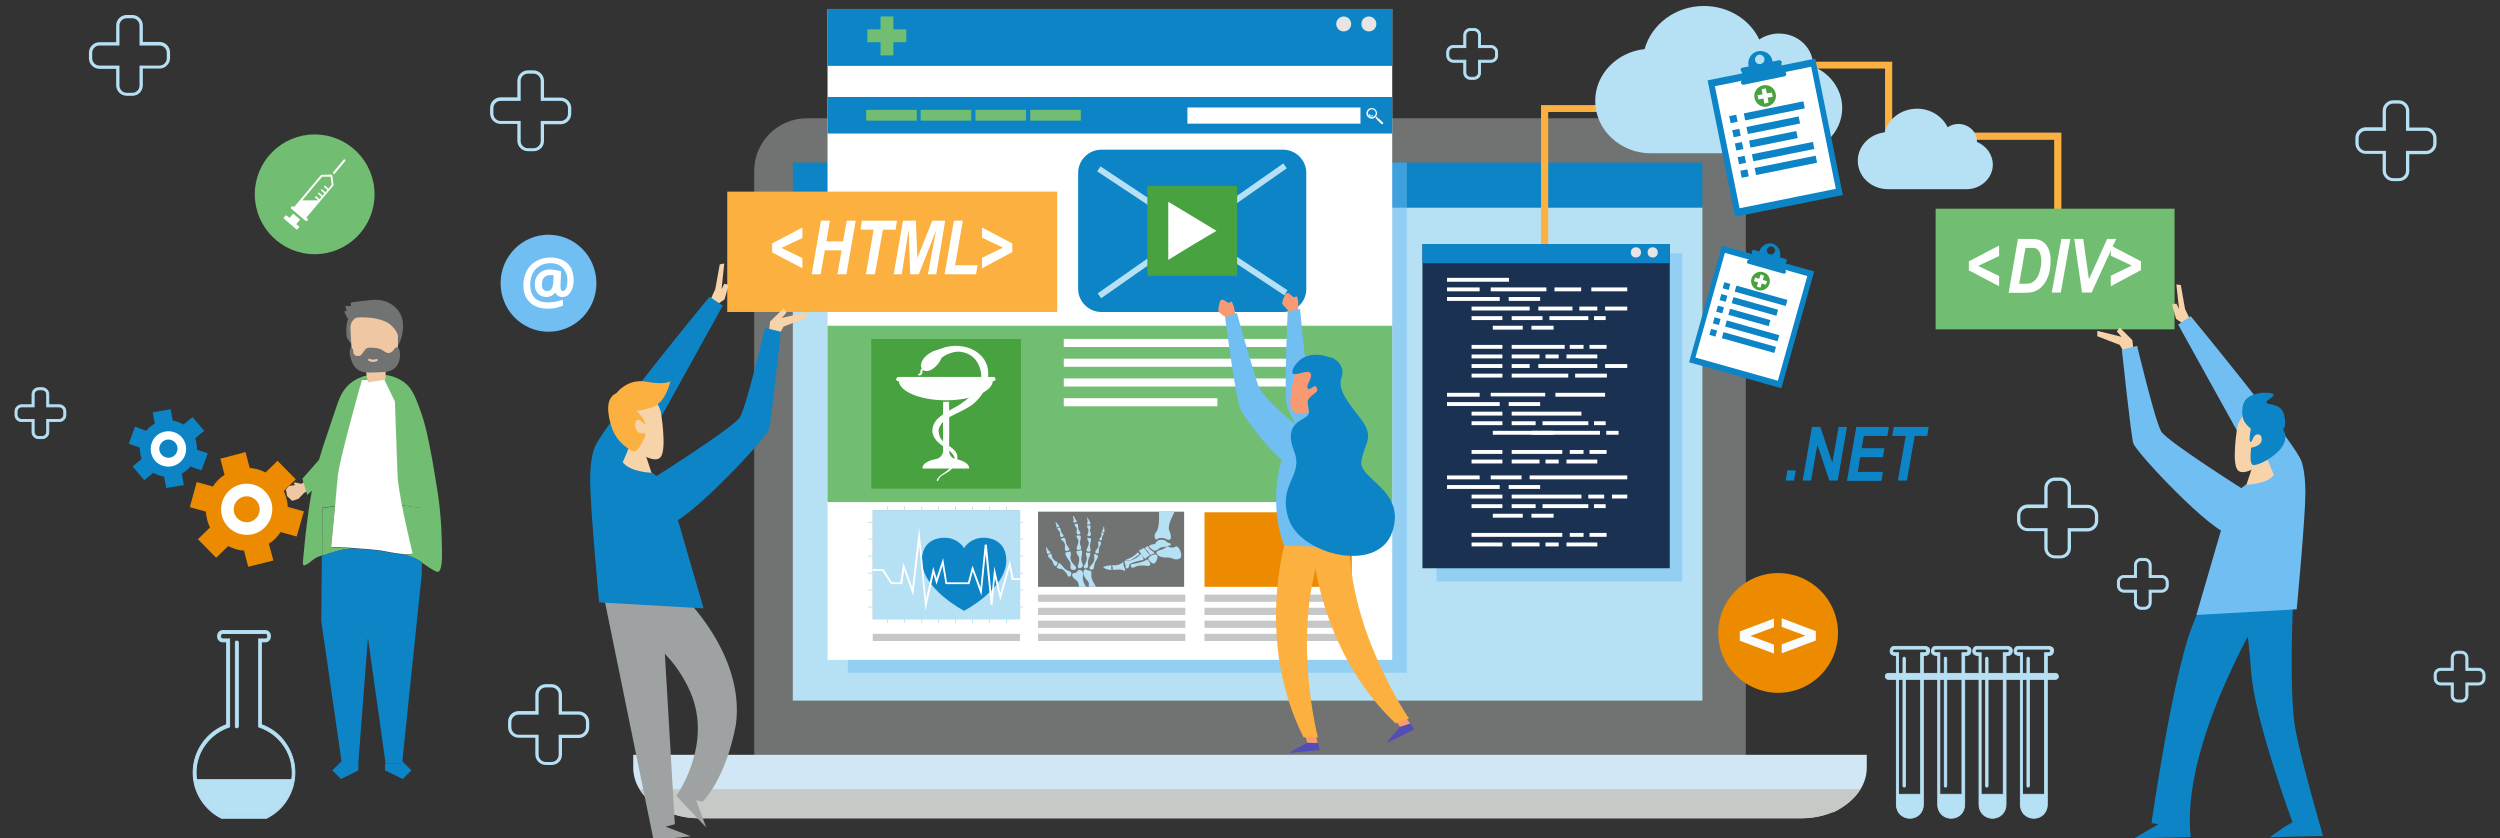 <?xml version="1.0" encoding="utf-8"?>
<!-- Generator: Adobe Illustrator 21.1.0, SVG Export Plug-In . SVG Version: 6.00 Build 0)  -->
<svg version="1.1" xmlns="http://www.w3.org/2000/svg" xmlns:xlink="http://www.w3.org/1999/xlink" x="0px" y="0px"
	 viewBox="0 0 835 280" style="enable-background:new 0 0 835 280;" xml:space="preserve">
<rect x="0" y="0" width="835" height="280" fill="#333333" stroke="none"/>
<style type="text/css">
	.st0{fill-rule:evenodd;clip-rule:evenodd;fill:#707372;}
	.st1{fill-rule:evenodd;clip-rule:evenodd;fill:#D1E7F5;}
	.st2{fill-rule:evenodd;clip-rule:evenodd;fill:#B6E0F4;}
	.st3{fill-rule:evenodd;clip-rule:evenodd;fill:#0C84C6;}
	.st4{opacity:0.5;fill-rule:evenodd;clip-rule:evenodd;fill:#70BEF2;}
	.st5{fill-rule:evenodd;clip-rule:evenodd;fill:#535671;}
	.st6{fill-rule:evenodd;clip-rule:evenodd;fill:#C7C9C7;}
	.st7{fill-rule:evenodd;clip-rule:evenodd;fill:#FFFFFF;}
	.st8{fill-rule:evenodd;clip-rule:evenodd;fill:#E7E5E4;}
	.st9{fill-rule:evenodd;clip-rule:evenodd;fill:#71BE72;}
	.st10{fill-rule:evenodd;clip-rule:evenodd;fill:#C6C7C8;}
	.st11{fill-rule:evenodd;clip-rule:evenodd;fill:#48A23F;}
	.st12{fill:#ED8B00;}
	.st13{fill:#F9FBFC;}
	.st14{fill:#70BEF2;}
	.st15{fill:#FFFFFF;}
	.st16{fill-rule:evenodd;clip-rule:evenodd;fill:#FBB040;}
	.st17{fill:#F7D3A9;}
	.st18{fill:#9EA2A2;}
	.st19{fill:#0C84C6;}
	.st20{fill:#FBB040;}
	.st21{fill:#EFC7A3;}
	.st22{fill:#71BE72;}
	.st23{fill:#707372;}
	.st24{fill-rule:evenodd;clip-rule:evenodd;fill:#ED8B00;}
	.st25{fill:#B6E0F4;}
	.st26{fill-rule:evenodd;clip-rule:evenodd;fill:#B6E0F4;stroke:#B6E0F4;stroke-width:0.3;stroke-miterlimit:10;}
	.st27{fill-rule:evenodd;clip-rule:evenodd;fill:#FEFEFE;}
	.st28{fill:#B6E0F4;stroke:#B6E0F4;stroke-width:0.3;stroke-miterlimit:10;}
	.st29{fill:#F79A74;}
	.st30{fill:#544DB8;}
	.st31{fill:#48A23F;}
	.st32{fill:none;stroke:#B6E0F4;stroke-width:2;stroke-miterlimit:10;}
	.st33{fill-rule:evenodd;clip-rule:evenodd;fill:#1A3151;}
</style>
<g id="design">
</g>
<g id="color_palette">
	<path class="st0" d="M583.1,253.4c0,9.7-7.9,17.6-17.6,17.6h-296c-9.7,0-17.6-7.9-17.6-17.6V57.1c0-9.7,7.9-17.6,17.6-17.6h296
		c9.7,0,17.6,7.9,17.6,17.6V253.4z"/>
	<path class="st1" d="M211.5,252.1v4.3c0,9.3,9.8,16.9,21.9,16.9h368.2c12.1,0,21.9-7.6,21.9-16.9v-4.3H211.5z"/>
	<polygon class="st2" points="264.8,54.3 264.8,234 568.6,234 568.6,69.3 264.8,69.3 	"/>
	<rect x="264.8" y="54.3" class="st3" width="303.8" height="15"/>
	<rect x="283.2" y="54.3" class="st4" width="186.7" height="170.4"/>
	<path class="st5" d="M601.6,279.5C601.6,279.5,601.6,279.5,601.6,279.5L601.6,279.5C601.6,279.5,601.6,279.5,601.6,279.5
		L601.6,279.5z M233.3,279.5L233.3,279.5L233.3,279.5L233.3,279.5L233.3,279.5L233.3,279.5z M601.7,279.5L601.7,279.5
		C601.7,279.5,601.7,279.5,601.7,279.5C601.7,279.5,601.7,279.5,601.7,279.5L601.7,279.5z M601.8,279.5L601.8,279.5
		C601.8,279.5,601.8,279.5,601.8,279.5C601.8,279.5,601.8,279.5,601.8,279.5L601.8,279.5z M601.9,279.5L601.9,279.5
		C601.9,279.5,601.9,279.5,601.9,279.5C601.9,279.5,601.9,279.5,601.9,279.5L601.9,279.5z M612,276.9L612,276.9
		c-3,1.6-6.4,2.6-10.1,2.6C605.6,279.5,609,278.5,612,276.9L612,276.9z M612.1,276.9L612.1,276.9
		C612.1,276.9,612.1,276.9,612.1,276.9C612.1,276.9,612.1,276.9,612.1,276.9L612.1,276.9z M612.2,276.8L612.2,276.8
		C612.2,276.8,612.1,276.8,612.2,276.8C612.1,276.8,612.2,276.8,612.2,276.8L612.2,276.8z M612.2,276.8L612.2,276.8
		C612.2,276.8,612.2,276.8,612.2,276.8C612.2,276.8,612.2,276.8,612.2,276.8L612.2,276.8z M612.3,276.7L612.3,276.7
		C612.3,276.7,612.3,276.7,612.3,276.7C612.3,276.7,612.3,276.7,612.3,276.7L612.3,276.7z M612.4,276.7L612.4,276.7
		C612.4,276.7,612.4,276.7,612.4,276.7C612.4,276.7,612.4,276.7,612.4,276.7L612.4,276.7z M612.5,276.6L612.5,276.6
		C612.5,276.6,612.5,276.6,612.5,276.6C612.5,276.6,612.5,276.6,612.5,276.6z"/>
	<path class="st6" d="M621.4,263.6H213.6c3.5,5.7,11,9.6,19.7,9.7h0c0,0,0.1,0,0.1,0h368.2c0,0,0,0,0,0c0,0,0.1,0,0.1,0c0,0,0,0,0,0
		c0,0,0,0,0.1,0c0,0,0,0,0.1,0c0,0,0,0,0,0c0,0,0,0,0.1,0c0,0,0,0,0,0c3.6,0,7.1-0.8,10.1-2c0,0,0,0,0,0c0,0,0,0,0.1,0c0,0,0,0,0,0
		c0,0,0.1,0,0.1,0c0,0,0,0,0,0c0,0,0,0,0,0c0,0,0,0,0,0c0,0,0,0,0,0c0,0,0,0,0.1,0c0,0,0,0,0,0c0,0,0,0,0.1,0c0,0,0,0,0,0
		C616.4,269.3,619.5,266.7,621.4,263.6z"/>
	<rect x="276.4" y="3" class="st7" width="188.6" height="217.4"/>
	<rect x="276.4" y="3" class="st3" width="188.6" height="19"/>
	<circle class="st8" cx="457.2" cy="8" r="2.5"/>
	<circle class="st8" cx="448.8" cy="8" r="2.5"/>
	<rect x="276.4" y="32.4" class="st3" width="188.6" height="12.2"/>
	<rect x="396.6" y="35.9" class="st7" width="57.8" height="5.4"/>
	<g>
		<rect x="289.3" y="36.7" class="st9" width="16.9" height="3.6"/>
		<rect x="307.5" y="36.7" class="st9" width="16.9" height="3.6"/>
		<rect x="325.8" y="36.7" class="st9" width="16.9" height="3.6"/>
		<rect x="344.1" y="36.7" class="st9" width="16.9" height="3.6"/>
	</g>
	<path class="st7" d="M458.2,36.5c-0.7,0-1.3,0.6-1.3,1.3c0,0.7,0.6,1.3,1.3,1.3c0.7,0,1.3-0.6,1.3-1.3
		C459.5,37.1,458.9,36.5,458.2,36.5L458.2,36.5z M456.9,36.6L456.9,36.6c0.7-0.7,1.8-0.7,2.5,0c0.7,0.7,0.7,1.8,0,2.5
		c-0.7,0.7-1.8,0.7-2.5,0C456.2,38.4,456.2,37.3,456.9,36.6z"/>
	<path class="st7" d="M459.8,39.8l-0.4-0.4c0.1-0.1,0.1-0.1,0.2-0.2c0.1-0.1,0.2-0.2,0.2-0.3l0.4,0.4L459.8,39.8z"/>
	<path class="st7" d="M461.9,40.9c0.1,0.1,0.1,0.4,0,0.5c-0.1,0.1-0.4,0.1-0.5,0l-1.6-1.5l0.5-0.5L461.9,40.9z"/>
	<path class="st7" d="M458.1,38.9c0.1,0,0.3,0,0.4-0.1h0c0.1,0,0.1-0.1,0.1-0.2c0-0.1-0.1-0.1-0.2-0.1c-0.1,0-0.2,0.1-0.3,0.1
		c-0.3,0-0.5-0.1-0.6-0.4c0-0.1-0.1-0.1-0.2-0.1c-0.1,0-0.1,0.1-0.1,0.2C457.4,38.8,457.7,38.9,458.1,38.9L458.1,38.9z"/>
	<rect x="291.5" y="211.7" class="st10" width="49.2" height="2.4"/>
	<rect x="346.7" y="198.6" class="st10" width="49.2" height="2.4"/>
	<rect x="346.7" y="203" class="st10" width="49.2" height="2.4"/>
	<rect x="346.7" y="207.3" class="st10" width="49.2" height="2.4"/>
	<rect x="346.7" y="211.7" class="st10" width="49.2" height="2.4"/>
	<rect x="402.3" y="198.6" class="st10" width="49.2" height="2.4"/>
	<rect x="402.3" y="203" class="st10" width="49.2" height="2.4"/>
	<rect x="402.3" y="207.3" class="st10" width="49.2" height="2.4"/>
	<rect x="402.3" y="211.7" class="st10" width="49.2" height="2.4"/>
	<rect x="276.4" y="108.8" class="st9" width="188.6" height="58.9"/>
	<rect x="291" y="113.2" class="st11" width="50" height="50"/>
	<g>
		<rect x="355.3" y="113.2" class="st7" width="77.8" height="2.7"/>
		<rect x="355.3" y="119.8" class="st7" width="77.8" height="2.7"/>
		<rect x="355.3" y="126.4" class="st7" width="77.8" height="2.7"/>
		<rect x="355.3" y="133" class="st7" width="51.3" height="2.7"/>
	</g>
	<g>
		<circle class="st12" cx="593.9" cy="211.4" r="20"/>
		<g>
			<g>
				<path class="st13" d="M592.5,209.5l-7.9,2.9l7.9,2.9v3l-11.4-4.3v-3.1l11.4-4.3V209.5z"/>
			</g>
			<g>
				<path class="st13" d="M595.1,206.5l11.4,4.3v3.1l-11.4,4.3v-3l7.9-2.9l-7.9-2.9V206.5z"/>
			</g>
		</g>
	</g>
	<g>
		<ellipse class="st14" cx="183.2" cy="94.6" rx="16" ry="16.2"/>
		<g>
			<path class="st15" d="M191.6,93.7c0,1-0.2,1.9-0.5,2.8c-0.3,0.8-0.8,1.5-1.3,2c-0.6,0.5-1.3,0.7-2,0.7c-0.5,0-1-0.1-1.4-0.4
				c-0.4-0.2-0.7-0.6-0.8-1h-0.2c-0.7,0.9-1.7,1.4-2.8,1.4c-1.2,0-2.2-0.4-2.9-1.1c-0.7-0.7-1.1-1.8-1.1-3.1c0-1.5,0.5-2.7,1.4-3.6
				c0.9-0.9,2.1-1.4,3.6-1.4c0.6,0,1.2,0.1,2,0.2c0.7,0.1,1.3,0.3,1.8,0.4l-0.2,5.1c0,1,0.3,1.5,0.8,1.5c0.4,0,0.8-0.3,1.1-1
				c0.3-0.7,0.4-1.5,0.4-2.6c0-1.1-0.2-2.1-0.7-3c-0.5-0.9-1.1-1.5-2-2c-0.8-0.5-1.8-0.7-2.9-0.7c-1.4,0-2.6,0.3-3.6,0.9
				c-1,0.6-1.8,1.4-2.4,2.5c-0.5,1.1-0.8,2.4-0.8,3.8c0,1.9,0.5,3.4,1.5,4.4c1,1,2.5,1.5,4.4,1.5c0.7,0,1.5-0.1,2.4-0.2
				c0.9-0.2,1.7-0.4,2.6-0.7v2c-1.5,0.6-3.1,1-4.9,1c-2.6,0-4.7-0.7-6.1-2.1c-1.5-1.4-2.2-3.3-2.2-5.8c0-1.7,0.4-3.3,1.1-4.7
				c0.7-1.4,1.8-2.5,3.2-3.3c1.4-0.8,3-1.2,4.8-1.2c1.5,0,2.9,0.3,4.1,0.9c1.2,0.6,2.1,1.5,2.8,2.7
				C191.3,90.9,191.6,92.2,191.6,93.7z M181,95c0,1.5,0.6,2.2,1.8,2.2c0.6,0,1.1-0.2,1.4-0.7c0.3-0.4,0.5-1.2,0.6-2.2l0.1-2.3
				c-0.4-0.1-0.7-0.1-1.2-0.1c-0.9,0-1.5,0.3-2,0.8C181.2,93.3,181,94.1,181,95z"/>
		</g>
	</g>
	<g>
		<rect x="242.9" y="64" class="st16" width="110.2" height="40.2"/>
		<g>
			<path class="st15" d="M268,89.6l-10.1-5.3v-3L268,76v3.5l-7,3.3l7,3.4V89.6z"/>
			<path class="st15" d="M281.1,83.6h-5.6l-1.4,8h-3l3.1-17.9h3l-1.2,6.9h5.6l1.2-6.9h3l-3.1,17.9h-3L281.1,83.6z"/>
			<path class="st15" d="M292.2,91.6h-3l2.6-14.9h-4.4l0.5-3h11.7l-0.5,3h-4.2L292.2,91.6z"/>
			<path class="st15" d="M306.9,91.6H304l-0.5-15l-2.3,15h-2.7l3.1-17.9h4.3l0.5,12.5l5-12.5h4.3l-3,17.9h-2.8l2.8-14.8L306.9,91.6z
				"/>
			<path class="st15" d="M315.5,91.6l3.1-17.9h3L319,88.6h7.5l-0.5,3H315.5z"/>
			<path class="st15" d="M328,89.6v-3.5l7-3.4l-7-3.3V76l10.1,5.3v2.9L328,89.6z"/>
		</g>
	</g>
	<g>
		<g>
			<polyline class="st17" points="239,102.1 242,100 243.4,95.1 241.9,94.8 241,96.6 241.9,88 240.4,88.3 238.9,96.6 237.1,100.5 
				238.7,101.5 			"/>
			<polygon class="st17" points="256.8,111.1 257.2,107.4 261.7,103 262.7,104.4 261.1,106.2 269.5,104.2 269.5,106 261.7,109.1 
				260.1,111.9 			"/>
			<g>
				<g>
					<polygon class="st18" points="201.9,200.3 218.3,280.6 230.7,279.3 222.3,276.1 225.4,275.3 221,200.3 					"/>
					<path class="st18" d="M228.1,199c0,0,20.8,19.5,17.7,43c-3.5,18.6-11.1,25.7-11.1,25.7l-2.2-0.4l3.4,9.1l-10-10.6
						c0,0,12.3-17,4.7-34.6s-24.3-23.9-24.3-23.9s14.3-13,15.3-12.6C222.7,194.9,228.1,199,228.1,199z"/>
					<g>
						<path class="st19" d="M237,99.1c0,0-34.3,41.6-38.2,49.9c0,0-1.7,3-1.7,11.6s3,40.6,3,40.6l34.9,2c0,0-11.3-38.9-11.6-39.9
							c-0.3-1-6-7-11.3-8.3l29.3-52.9L237,99.1z"/>
						<g>
							<path class="st17" d="M215.3,151c0,0,1.5,4.3,2.3,6.9c0,0-7.1-0.2-9.6-3.5l2.7-6.4L215.3,151z"/>
							<g>
								<path class="st17" d="M220.7,137.5c0,0,2.1,12.3,0,15.1c-2.1,2.8-9.3-2-12.3-6.4c-3-4.5-3.6-14.5,1.5-15.3
									C215,129.9,219.5,133,220.7,137.5z"/>
							</g>
						</g>
						<path class="st19" d="M217.4,160.2c0,0,27.5-17.3,29.7-20.8c2.2-3.5,8.4-29.9,8.4-29.9l5.3,1.3c0,0-3.1,29.5-4,32.6
							c-0.9,3.1-27.9,31.9-34.1,31.9C216.6,175.3,214.3,167.3,217.4,160.2z"/>
					</g>
				</g>
				<path class="st20" d="M205.9,131.3c0,0,3.6-5,10-3.8c6.4,1.2,8-0.2,8-0.2s-1.4,7-5.8,8.6c-4.4,1.6-5.6,1.2-5.6,1.2
					s2.4,2.4,3,4.2c0.6,1.8-2-2.2-3-0.8c-1,1.4,0,4.4,2,4.2c2-0.2,0.8,1.4,0,3c-0.8,1.6-2,3.6-3.2,3c-1.2-0.6-5.4-3-7-8
					C202.7,137.7,202.3,132.9,205.9,131.3z"/>
			</g>
		</g>
	</g>
	<path class="st19" d="M428.6,104.2h-60.8c-4.2,0-7.7-3.5-7.7-7.7V57.7c0-4.2,3.5-7.7,7.7-7.7h60.8c4.2,0,7.7,3.5,7.7,7.7v38.7
		C436.4,100.7,432.9,104.2,428.6,104.2z"/>
	<g>
		<polygon class="st20" points="581.7,20.6 630.8,20.6 632,20.6 632,21.7 632,44.3 687.3,44.3 688.5,44.3 688.5,45.5 688.5,70.2 
			686.1,70.2 686.1,46.7 630.8,46.7 629.6,46.7 629.6,45.5 629.6,22.9 581.7,22.9 		"/>
		<polygon class="st20" points="542.9,37.4 517.1,37.4 517.1,82 514.7,82 514.7,36.3 514.7,35.1 515.9,35.1 542.9,35.1 		"/>
	</g>
	<path class="st2" d="M569.1,2c-9.5,0-17.5,6.1-19.8,14.4c-9.3,1-16.5,8.4-16.5,17.3c0,9.7,8.4,17.5,18.6,17.5l0,0h47.7l0,0
		c0,0,0.1,0,0.1,0c8.9,0,16.1-6.8,16.1-15.1c0-6.2-4-11.6-9.7-13.9c0-0.1,0-0.2,0-0.3c0-5.9-5.1-10.7-11.4-10.7
		c-2.4,0-4.7,0.7-6.6,2C584.5,6.6,577.4,2,569.1,2L569.1,2z"/>
	<path class="st2" d="M640.3,36.3c-5.2,0-9.6,3.3-10.8,7.9c-5.1,0.6-9,4.6-9,9.5c0,5.3,4.5,9.5,10.2,9.5l0,0h26l0,0c0,0,0,0,0.1,0
		c4.8,0,8.8-3.7,8.8-8.2c0-3.4-2.2-6.3-5.3-7.6c0-0.1,0-0.1,0-0.2c0-3.2-2.8-5.8-6.2-5.8c-1.3,0-2.6,0.4-3.6,1.1
		C648.7,38.8,644.8,36.3,640.3,36.3L640.3,36.3z"/>
	<g>
		<rect x="646.5" y="69.7" class="st9" width="79.8" height="40.3"/>
		<g>
			<g>
				<path class="st15" d="M667.7,95.6l-10.1-5.3v-3l10.1-5.3v3.5l-7,3.3l7,3.4V95.6z"/>
				<path class="st15" d="M670.9,97.7l3.1-17.9h3.9c1.4,0,2.3,0.1,2.8,0.2c0.8,0.2,1.5,0.6,2.2,1.2c0.6,0.6,1.1,1.4,1.5,2.4
					c0.4,1,0.5,2.2,0.5,3.6c0,1.5-0.2,2.9-0.5,4.1c-0.4,1.3-0.9,2.4-1.5,3.3c-0.7,0.9-1.3,1.6-2.1,2.1c-0.7,0.4-1.4,0.7-2.2,0.9
					c-0.5,0.1-1.3,0.2-2.4,0.2H670.9z M674.4,94.8h1.5c1.1,0,1.9-0.1,2.3-0.2c0.6-0.2,1.1-0.6,1.7-1.2c0.5-0.6,1-1.4,1.3-2.5
					s0.6-2.3,0.6-3.7c0-1.2-0.2-2.1-0.5-2.8c-0.3-0.7-0.7-1.1-1.2-1.4c-0.4-0.2-1-0.2-1.9-0.2h-1.7L674.4,94.8z"/>
				<path class="st15" d="M685.3,97.7l3.2-17.9h3l-3.2,17.9H685.3z"/>
				<path class="st15" d="M698.6,97.7h-3.2l-2.6-17.9h3l1.9,13.5l6.1-13.5h3L698.6,97.7z"/>
				<path class="st15" d="M705,95.6v-3.5l7-3.4l-7-3.3V82l10.1,5.3v2.9L705,95.6z"/>
			</g>
		</g>
	</g>
	<g>
		<path class="st19" d="M755.9,203.5c0,0-27.7,44.9-24.2,76.1l-18.9,0.4l8.1-4.7l-2.3-0.4c0,0,6.9-48.4,13.5-65.5
			c6.9-18,8.8-11.3,8.8-11.3L755.9,203.5z"/>
		<path class="st19" d="M765.9,200.7c0,0-1.5,31.2,0.8,43.1c2.3,11.9,9.2,35.4,9.2,35.4l-17.7,0.4l4.6-3.3l2.9-1.7
			c0,0-12.6-33.9-13.8-50s-3.1-25.4-3.1-25.4L765.9,200.7z"/>
		<g>
			<polyline class="st17" points="729.7,108.5 726.8,106.5 725.5,101.7 726.9,101.4 727.8,103.2 726.9,95 728.4,95.2 729.8,103.2 
				731.6,106.9 730,107.9 			"/>
			<polygon class="st17" points="712.6,117.1 712.2,113.6 708,109.4 707,110.7 708.6,112.5 700.5,110.5 700.5,112.3 708,115.2 
				709.5,117.8 			"/>
			<g>
				<g>
					<g>
						<path class="st14" d="M731.7,105.6c0,0,32.9,39.9,36.7,47.8c0,0,1.6,2.9,1.6,11.2s-2.9,38.9-2.9,38.9l-33.5,1.9
							c0,0,10.8-37.3,11.2-38.3c0.3-1,5.7-6.7,10.8-8l-28.1-50.7L731.7,105.6z"/>
						<g>
							<path class="st17" d="M752.5,155.3c0,0-1.4,4.1-2.2,6.6c0,0,6.8-0.1,9.2-3.3l-2.6-6.1L752.5,155.3z"/>
							<g>
								<path class="st17" d="M747.3,142.4c0,0-2,11.8,0,14.5c2,2.7,9-1.9,11.8-6.2c2.9-4.3,3.5-13.9-1.4-14.7
									C752.8,135.2,748.5,138.1,747.3,142.4z"/>
							</g>
						</g>
						<path class="st14" d="M750.4,164.2c0,0-26.3-16.6-28.5-20c-2.1-3.4-8.1-28.7-8.1-28.7l-5.1,1.3c0,0,3,28.3,3.8,31.2
							c0.8,3,26.8,30.6,32.7,30.6C751.3,178.6,753.4,171,750.4,164.2z"/>
					</g>
				</g>
			</g>
		</g>
		<path class="st19" d="M749.2,139.8c0,0-1.3-4.6,1.5-6.9c2.9-2.3,7.9-1.9,8.7-1.2c0,1.3-3.1,2.1-2.3,2.9c0.8,0.8,4.8,0,5.8,4
			c1,4-0.4,4.8-0.4,4.8s2.1,2.5-0.4,6c-2.5,3.5-8.2,6.3-9.6,5.9c-1.4-0.4-0.6-5.8-0.6-5.8s3.3-0.4,3.5-2.5c0.2-2.1-1.5-2.3-2.3-1.5
			c-0.8,0.8-1,2.5-1.5,2.1c-0.6-0.4,0.2-4.4,0.2-4.4S749.6,141.5,749.2,139.8z"/>
	</g>
	<g>
		<g id="XMLID_7_">
			<g id="XMLID_9_">
				<polygon class="st21" points="102.9,160 100.7,161.6 98.4,161.1 98.1,161.7 98.7,162 96.6,162.3 95.5,163.5 95.9,165.7 
					97.6,167.3 99.7,166.6 101.5,164.7 104.6,162.6 				"/>
			</g>
			<g id="XMLID_8_">
				<path class="st22" d="M101,159.9c1.9-2.2,3.9-4.4,5.8-6.6c1.3-1.4,2.5-2.8,3.8-4.3c1.6-1.9,0.3-2.9,0.6-5.3
					c0.7-5.2,1.5-10.9,5.3-14.6c0.4-0.4,0.8-0.7,1.3-0.8c1-0.2,1.9,0.4,2.4,1.4c0.4,0.9,0.4,1.9,0.4,2.9c-0.1,5.4,0.2,11.8-1.1,17
					c-0.6,2.4-3.9,4.3-5.7,5.9c-3.7,3.3-7.5,6.5-11.2,9.8L101,159.9z"/>
			</g>
		</g>
		<g>
			<g id="XMLID_6_">
				<polygon class="st19" points="119.7,255.1 119.7,257.3 113.9,260.2 111,257.3 113.9,254.4 114.2,254.4 114.3,255.1 				"/>
			</g>
			<g id="XMLID_5_">
				<polygon class="st19" points="134.1,254.4 134.5,254.4 137.4,257.3 134.5,260.2 128.6,257.3 128.6,255.1 134,255.1 				"/>
			</g>
			<g>
				<g id="XMLID_4_">
					<path class="st22" d="M134,168.7c-0.7-3.9-1.3-7.5-1.4-9.4c-0.1-5.8-0.9-25.1-0.9-25.1l-3.6-7.4h-0.7c0.1,0,0.1,0,0.1,0
						c-0.1,0,0.1-1.4,0.1-1.6c3.1-0.1,7.1,1.6,9.1,4.1c1.4,1.8,2.3,4,3.1,6.2c2.4,6.1,3.4,11.8,4.6,18.2c0.7,4.1,1.4,8.2,2,12.2
						c0.6,4.5,1,9,1.1,13.4c0,0.5,0.1,1.9,0.1,3.5c0.1,3.4,0.1,8.1-1.4,8.2c-0.3,0-0.5-0.1-0.7-0.2c-1.9-0.9-3.3-2.1-4.9-3.1
						l-0.1-18L134,168.7z"/>
				</g>
				<g id="XMLID_3_">
					<path class="st22" d="M101.2,187.2c0.4-3.8,0.7-7.7,1.2-11.5c0.9-7.6,2.2-15.2,4.3-22.6c0.8-2.8,1.7-5.6,2.7-8.4
						c1.1-3.4,2.3-6.8,3.4-10.1c1.4-4.2,3.8-7.2,8-8.7c0.7-0.3,1.6-0.4,2.4-0.6c0,0.1,0.1,0.1,0.1,0.3c0.1,0.4,0.1,0.8,0.4,1.1H121
						c0,0-7.8,27.6-8.1,32.4c-0.1,1.8-0.4,5.7-0.9,9.9l-4.3,0.6l-0.1,15.9c-0.2,0.1-0.4,0.1-0.7,0.2c-1.3,0.4-2.5,1.3-3.5,2.2
						C101.6,189,101,189.6,101.2,187.2z"/>
				</g>
				<g id="XMLID_2_">
					<path class="st22" d="M111.9,169.1c-0.7,6.6-1.3,13.7-1.3,13.7s3.4,0.1,8.4,0.4c-0.4,0-0.7,0-1.1,0c-3.4,0-7,1.4-10.3,2.4
						l0.1-15.9L111.9,169.1z"/>
				</g>
				<g id="XMLID_1_">
					<path class="st22" d="M135,185.2c2.4,0.1,2.6-0.3,2.6-0.3s-2.1-8.7-3.6-16.2l6.7,1l0.1,18c-0.6-0.4-1.2-0.7-1.8-1
						C137.7,186.1,136.4,185.6,135,185.2z"/>
				</g>
				<g>
					<path class="st19" d="M107.5,185.6c3.3-1,6.9-2.5,10.3-2.4c0.4,0,0.7,0,1.1,0c0.3,0,0.6,0.1,1,0.1c2.3,0.1,4.8,0.4,7.6,0.7
						c0.1,0,0.3,0,0.4,0.1c3.4,0.7,5.7,1,7.2,1.1c1.4,0.4,2.8,0.8,4,1.5c0.7,0.3,1.2,0.7,1.8,1v3.7l-6.6,63.7h-5.4v0.7l0,0l-6-42.7
						v-0.2l-3.3,43l0,0v-0.7h-5.4l-6.9-47.8L107.5,185.6z"/>
				</g>
				<g>
					<path class="st15" d="M111.9,169.1c0.4-4.2,0.7-8.1,0.9-9.9c0.3-4.8,8.1-32.4,8.1-32.4h2.8l0.1,0.1c0.1,0.1,0.1,0.1,0.3,0.1
						c0.2,0.1,0.4,0.1,0.7,0c0.9-0.1,1.8-0.2,2.8-0.3h0.7l3.6,7.4c0,0,0.7,19.3,0.9,25.1c0.1,1.9,0.7,5.5,1.4,9.4
						c1.5,7.5,3.6,16.2,3.6,16.2s-0.3,0.4-2.6,0.3c-1.5-0.1-3.7-0.4-7.2-1.1c-0.1,0-0.3,0-0.4-0.1c-2.7-0.3-5.3-0.6-7.6-0.7
						c-0.3,0-0.6-0.1-1-0.1c-4.9-0.4-8.4-0.4-8.4-0.4S111.3,175.6,111.9,169.1z"/>
				</g>
			</g>
		</g>
		<g>
			<g>
				<path class="st23" d="M118.9,108c-0.7,1.5-1,3.2-1,4.9c0,0.4,0,1-0.4,1.3s0,0.9-0.3,0.5s-1.3-1.6-1.4-2.1
					c-0.1-1.1-0.2-2.2-0.1-3.4c0.1-1,0.2-2,0.7-2.8c0.4-0.4,0.8-0.8,1.3-1.1c0.7-0.4,1.4-1,2.2-1.1c1.4-0.4,2.3,0.1,1.1,1.2
					C120.2,106.1,119.5,106.9,118.9,108z"/>
			</g>
			<g>
				<g>
					<path class="st21" d="M128.7,126.8c-1.9,0.3-3.9,0.6-5.8,0.9c-0.4-1.7-0.7-3.4-0.7-5.1c-1.7-0.2-3.7-0.7-4.4-2.5
						c-0.2-0.5-0.2-1.2-0.3-1.8c-0.1-2.5-0.3-5-0.4-7.5c-0.1-0.9-0.1-1.7,0.1-2.5c0.4-1.4,1.7-2.3,2.9-2.9c3.2-1.5,6.9-1.6,10.1,0.1
						c0.8,0.4,1.6,1.1,2.1,1.9c0.7,1.3,0.7,3.1,0.7,4.6c0,1.5-0.1,2.9-0.1,4.4c0,1.7-0.1,3.7-1.4,4.5c-0.7,0.5-1.6,0.7-2.1,1.3
						C128.4,123.3,129,125.3,128.7,126.8z"/>
				</g>
			</g>
			<g>
				<path class="st23" d="M117.2,119.8c0.4,1.6,1.2,3,2.5,3.8c1.5,0.9,3.3,0.9,4.9,0.8c0.9,0,1.9-0.1,2.8-0.1
					c2.3-0.1,4.6-0.5,5.7-3.1c0.5-1.2,0.6-2.5,0.4-3.8c-0.1-0.4-0.1-0.7-0.3-1c-0.1-0.3-0.5-0.5-0.8-0.4c-0.4,0.1-0.7,0.5-0.9,0.9
					c-0.5,0.7-1.6,1.3-2.4,0.9c-0.2-0.1-0.4-0.3-0.7-0.4c-0.1-0.1-0.2-0.1-0.3-0.2c-0.9-0.7-2-1-3.1-1c-1-0.1-2.3-0.3-3,0.5
					c-0.4,0.5-0.7,1-1.1,1.5c-0.1,0.1-0.3,0.4-0.5,0.5c-0.2,0.1-0.5,0.2-0.7,0.2c-0.6,0.1-1.3-0.2-1.6-0.8c-0.1-0.3-0.1-0.6-0.1-0.9
					c-0.1-0.3-0.1-0.6-0.3-0.8c-0.7-0.8-0.9,0.6-0.9,1C116.8,118.2,116.9,119,117.2,119.8z M123.4,119.8c0.7,0.4,1.5,0.4,2.3,0.1
					c0.4-0.1,0.7,0.5,0.2,0.7c-1,0.4-1.9,0.4-2.8-0.1C122.8,120.3,123.1,119.6,123.4,119.8z"/>
			</g>
			<g>
				<path class="st23" d="M115.8,103.9c-0.2-0.6-0.4-1.2-0.4-1.8c0.6,0.1,1.2,0.2,1.8,0.1c0-0.4,0-0.7-0.1-1c0-0.3,4-0.7,4.3-0.7
					c3-0.4,5.7-0.8,8.6,0.7c2.4,1.3,4,3.3,4.5,6c0.4,2.6-0.2,6-1.6,8.3c0-0.7,0.3-2.4,0.1-3c-0.1-0.7-0.4-1.3-0.7-1.9
					c-0.7-1.1-1.7-2.1-2.8-2.8c-1.8-1-3.9-1.5-6-1.7c-1.9-0.1-4.2-0.3-6,0.3c-0.9,0.3-1,0.5-1.6-0.4c-0.1-0.1-1-2-0.9-2
					C115.1,103.9,115.4,103.9,115.8,103.9z"/>
			</g>
		</g>
	</g>
	<g>
		<g>
			<path class="st24" d="M89.8,181.6c1.6-1,2.9-2.3,3.9-3.9l5.4,1.5l2.4-8.4l-5.4-1.5c0-0.9-0.2-1.8-0.4-2.7
				c-0.2-0.9-0.6-1.8-0.9-2.6l4-3.9l-6.1-6.2l-4,3.9c-1.6-0.8-3.4-1.4-5.3-1.5L82,151l-8.4,2.2l1.4,5.4c-1.6,1-2.9,2.3-3.9,3.9
				l-5.4-1.5l-2.3,8.4l5.4,1.5c0,0.9,0.2,1.8,0.4,2.7c0.2,0.9,0.6,1.8,0.9,2.6l-4,3.9l6.1,6.2l4-3.9c1.6,0.8,3.4,1.4,5.3,1.5
				l1.4,5.4l8.4-2.1L89.8,181.6z"/>
			<path class="st7" d="M83.5,174.3c2.3-0.6,3.7-3,3.1-5.3c-0.6-2.3-3-3.7-5.3-3.1c-2.3,0.6-3.7,3-3.1,5.3
				C78.8,173.5,81.2,174.9,83.5,174.3L83.5,174.3z M84.5,178.4c4.6-1.2,7.3-5.8,6.2-10.4c-1.2-4.6-5.8-7.3-10.4-6.2
				c-4.6,1.2-7.3,5.8-6.2,10.4C75.3,176.8,79.9,179.5,84.5,178.4L84.5,178.4z"/>
		</g>
		<g>
			<path class="st3" d="M65.8,150.2c0-1.3-0.2-2.6-0.6-3.8l3-2.5l-3.9-4.6l-3,2.5c-0.5-0.3-1.1-0.6-1.7-0.8
				c-0.6-0.2-1.2-0.4-1.9-0.5l-0.7-3.8l-6,1l0.7,3.8c-1.1,0.6-2.1,1.4-2.9,2.4l-3.7-1.4l-2.1,5.7l3.7,1.3c0,1.3,0.2,2.6,0.6,3.8
				l-3,2.5l3.9,4.6l3-2.5c0.5,0.3,1.1,0.6,1.7,0.8c0.6,0.2,1.2,0.4,1.9,0.5l0.7,3.8l5.9-1l-0.7-3.8c1.1-0.6,2.1-1.4,2.9-2.4l3.7,1.3
				l2.1-5.7L65.8,150.2z"/>
			<path class="st7" d="M59.1,150.9c0.6-1.6-0.2-3.3-1.8-3.9c-1.6-0.6-3.3,0.2-3.9,1.8c-0.6,1.6,0.2,3.3,1.8,3.9
				C56.8,153.3,58.5,152.5,59.1,150.9L59.1,150.9z M61.8,152c1.1-3.1-0.4-6.5-3.5-7.6c-3.1-1.1-6.5,0.4-7.6,3.5
				c-1.1,3.1,0.4,6.5,3.5,7.6C57.3,156.6,60.7,155,61.8,152L61.8,152z"/>
		</g>
	</g>
	<g>
		<path class="st25" d="M44.2,32h-1.9c-1.9,0-3.5-1.6-3.5-3.5V23h-5.6c-1.9,0-3.5-1.6-3.5-3.5v-1.9c0-1.9,1.6-3.5,3.5-3.5h5.6V8.5
			c0-1.9,1.6-3.5,3.5-3.5h1.9c1.9,0,3.5,1.6,3.5,3.5V14h5.6c1.9,0,3.5,1.6,3.5,3.5v1.9c0,1.9-1.6,3.5-3.5,3.5h-5.6v5.6
			C47.7,30.4,46.2,32,44.2,32z M33.2,15.2c-1.3,0-2.4,1.1-2.4,2.4v1.9c0,1.3,1.1,2.4,2.4,2.4h6.7v6.7c0,1.3,1.1,2.4,2.4,2.4h1.9
			c1.3,0,2.4-1.1,2.4-2.4v-6.7h6.7c1.3,0,2.4-1.1,2.4-2.4v-1.9c0-1.3-1.1-2.4-2.4-2.4h-6.7V8.5c0-1.3-1.1-2.4-2.4-2.4h-1.9
			c-1.3,0-2.4,1.1-2.4,2.4v6.7H33.2z"/>
	</g>
	<g>
		<path class="st25" d="M184.2,255.5h-1.9c-1.9,0-3.5-1.6-3.5-3.5v-5.6h-5.6c-1.9,0-3.5-1.6-3.5-3.5v-1.9c0-1.9,1.6-3.5,3.5-3.5h5.6
			V232c0-1.9,1.6-3.5,3.5-3.5h1.9c1.9,0,3.5,1.6,3.5,3.5v5.6h5.6c1.9,0,3.5,1.6,3.5,3.5v1.9c0,1.9-1.6,3.5-3.5,3.5h-5.6v5.6
			C187.7,254,186.2,255.5,184.2,255.5z M173.2,238.7c-1.3,0-2.4,1.1-2.4,2.4v1.9c0,1.3,1.1,2.4,2.4,2.4h6.7v6.7
			c0,1.3,1.1,2.4,2.4,2.4h1.9c1.3,0,2.4-1.1,2.4-2.4v-6.7h6.7c1.3,0,2.4-1.1,2.4-2.4v-1.9c0-1.3-1.1-2.4-2.4-2.4h-6.7V232
			c0-1.3-1.1-2.4-2.4-2.4h-1.9c-1.3,0-2.4,1.1-2.4,2.4v6.7H173.2z"/>
	</g>
	<g>
		<path class="st25" d="M178.2,50.5h-1.9c-1.9,0-3.5-1.6-3.5-3.5v-5.6h-5.6c-1.9,0-3.5-1.6-3.5-3.5v-1.9c0-1.9,1.6-3.5,3.5-3.5h5.6
			V27c0-1.9,1.6-3.5,3.5-3.5h1.9c1.9,0,3.5,1.6,3.5,3.5v5.6h5.6c1.9,0,3.5,1.6,3.5,3.5V38c0,1.9-1.6,3.5-3.5,3.5h-5.6v5.6
			C181.7,49,180.2,50.5,178.2,50.5z M167.2,33.7c-1.3,0-2.4,1.1-2.4,2.4V38c0,1.3,1.1,2.4,2.4,2.4h6.7v6.7c0,1.3,1.1,2.4,2.4,2.4
			h1.9c1.3,0,2.4-1.1,2.4-2.4v-6.7h6.7c1.3,0,2.4-1.1,2.4-2.4v-1.9c0-1.3-1.1-2.4-2.4-2.4h-6.7V27c0-1.3-1.1-2.4-2.4-2.4h-1.9
			c-1.3,0-2.4,1.1-2.4,2.4v6.7H167.2z"/>
	</g>
	<g>
		<path class="st25" d="M688.2,186.5h-1.9c-1.9,0-3.5-1.6-3.5-3.5v-5.6h-5.6c-1.9,0-3.5-1.6-3.5-3.5v-1.9c0-1.9,1.6-3.5,3.5-3.5h5.6
			V163c0-1.9,1.6-3.5,3.5-3.5h1.9c1.9,0,3.5,1.6,3.5,3.5v5.6h5.6c1.9,0,3.5,1.6,3.5,3.5v1.9c0,1.9-1.6,3.5-3.5,3.5h-5.6v5.6
			C691.7,185,690.2,186.5,688.2,186.5z M677.2,169.7c-1.3,0-2.4,1.1-2.4,2.4v1.9c0,1.3,1.1,2.4,2.4,2.4h6.7v6.7
			c0,1.3,1.1,2.4,2.4,2.4h1.9c1.3,0,2.4-1.1,2.4-2.4v-6.7h6.7c1.3,0,2.4-1.1,2.4-2.4v-1.9c0-1.3-1.1-2.4-2.4-2.4h-6.7V163
			c0-1.3-1.1-2.4-2.4-2.4h-1.9c-1.3,0-2.4,1.1-2.4,2.4v6.7H677.2z"/>
	</g>
	<g>
		<path class="st25" d="M801.2,60.5h-1.9c-1.9,0-3.5-1.6-3.5-3.5v-5.6h-5.6c-1.9,0-3.5-1.6-3.5-3.5v-1.9c0-1.9,1.6-3.5,3.5-3.5h5.6
			V37c0-1.9,1.6-3.5,3.5-3.5h1.9c1.9,0,3.5,1.6,3.5,3.5v5.6h5.6c1.9,0,3.5,1.6,3.5,3.5V48c0,1.9-1.6,3.5-3.5,3.5h-5.6v5.6
			C804.7,59,803.2,60.5,801.2,60.5z M790.2,43.7c-1.3,0-2.4,1.1-2.4,2.4V48c0,1.3,1.1,2.4,2.4,2.4h6.7v6.7c0,1.3,1.1,2.4,2.4,2.4
			h1.9c1.3,0,2.4-1.1,2.4-2.4v-6.7h6.7c1.3,0,2.4-1.1,2.4-2.4v-1.9c0-1.3-1.1-2.4-2.4-2.4h-6.7V37c0-1.3-1.1-2.4-2.4-2.4h-1.9
			c-1.3,0-2.4,1.1-2.4,2.4v6.7H790.2z"/>
	</g>
	<g>
		<path class="st26" d="M89.1,273.3H74h-0.1l-0.1-0.1c-2.8-1.4-5.1-3.6-6.8-6.3c-1.6-2.6-2.5-5.6-2.5-8.9c0-3.7,1.2-7.1,3.2-9.9
			c2-2.8,4.8-4.9,8-6.1v-27.6h-1.3c-0.5,0-0.9-0.2-1.2-0.5v0c-0.3-0.3-0.5-0.7-0.5-1.2v-0.4c0-0.5,0.2-0.9,0.5-1.2h0
			c0.3-0.3,0.7-0.5,1.2-0.5l14.2,0c0.5,0,0.9,0.2,1.2,0.5h0c0.3,0.3,0.5,0.7,0.5,1.2v0.4c0,0.5-0.2,0.9-0.5,1.2l0,0
			c-0.3,0.3-0.7,0.5-1.2,0.5h-1.3V242c3.3,1.2,6.1,3.3,8,6.1c2,2.8,3.2,6.2,3.2,9.9c0,3.2-0.9,6.3-2.5,8.9c-1.6,2.7-4,4.9-6.8,6.3
			l-0.1,0.1H89.1L89.1,273.3z M74.1,272.3H89c2.6-1.4,4.7-3.4,6.3-5.9c1.5-2.4,2.3-5.3,2.3-8.3c0-3.5-1.1-6.7-3-9.3
			c-1.9-2.7-4.7-4.8-7.9-5.9l-0.3-0.1v-0.4v-28.5v-0.5h0.5h1.8c0.2,0,0.4-0.1,0.5-0.2l0,0c0.1-0.1,0.2-0.3,0.2-0.5v-0.4
			c0-0.2-0.1-0.4-0.2-0.5l0,0c-0.1-0.1-0.3-0.2-0.5-0.2H74.4c-0.2,0-0.4,0.1-0.5,0.2v0c-0.1,0.1-0.2,0.3-0.2,0.5v0.4
			c0,0.2,0.1,0.4,0.2,0.5v0c0.1,0.1,0.3,0.2,0.5,0.2l1.8,0h0.5v0.5v28.5v0.4l-0.3,0.1c-3.2,1.1-6,3.2-7.9,5.9c-1.9,2.6-3,5.8-3,9.3
			c0,3.1,0.9,5.9,2.3,8.3C69.3,268.9,71.5,270.9,74.1,272.3L74.1,272.3z"/>
		<path class="st26" d="M78.6,214.6c0-0.3,0.2-0.5,0.5-0.5c0.3,0,0.5,0.2,0.5,0.5l0,28c0,0.3-0.2,0.5-0.5,0.5
			c-0.3,0-0.5-0.2-0.5-0.5V214.6z"/>
		<path class="st26" d="M97.4,260.4H65.7c0.3,2.2,1.1,4.2,2.2,6c1.5,2.5,3.7,4.5,6.3,5.9H89c2.6-1.4,4.7-3.4,6.3-5.9
			C96.4,264.6,97.1,262.6,97.4,260.4z"/>
	</g>
	<g>
		<path class="st26" d="M633.7,268.7c0,2.3,1.8,4.1,4.1,4.1c0.5,0,1-0.1,1.5-0.3c1.5-0.6,2.6-2.1,2.6-3.8v-3.4h-2.6h-5.6V268.7z"/>
		<path class="st26" d="M642.4,218.9v49.9c0,1.2-0.5,2.4-1.3,3.2h0c-0.8,0.8-2,1.3-3.2,1.3c-1.2,0-2.4-0.5-3.2-1.3l0,0
			c-0.8-0.8-1.3-2-1.3-3.2v-49.9h-0.6c-0.4,0-0.8-0.2-1.1-0.4c-0.3-0.3-0.4-0.6-0.4-1.1c0-0.4,0.2-0.8,0.4-1.1
			c0.3-0.3,0.6-0.4,1.1-0.4h10.2c0.4,0,0.8,0.2,1.1,0.4c0.3,0.3,0.4,0.6,0.4,1.1l0,0c0,0.4-0.2,0.8-0.4,1.1
			c-0.3,0.3-0.6,0.4-1.1,0.4L642.4,218.9L642.4,218.9z M641.5,268.7v-50.3V218h0.4h1c0.2,0,0.3-0.1,0.4-0.2c0.1-0.1,0.2-0.3,0.2-0.4
			c0-0.2-0.1-0.3-0.2-0.4c-0.1-0.1-0.3-0.2-0.4-0.2h-10.2c-0.2,0-0.3,0.1-0.4,0.2c-0.1,0.1-0.2,0.3-0.2,0.4c0,0.2,0.1,0.3,0.2,0.4
			c0.1,0.1,0.3,0.2,0.4,0.2h1h0.4v0.4v50.3c0,1,0.4,1.9,1.1,2.6c0.7,0.7,1.6,1.1,2.6,1.1c1,0,1.9-0.4,2.6-1.1l0,0
			C641.1,270.7,641.5,269.7,641.5,268.7z"/>
		<path class="st26" d="M635.6,219.9c0-0.2,0.2-0.4,0.4-0.4c0.2,0,0.4,0.2,0.4,0.4v42.6c0,0.2-0.2,0.4-0.4,0.4
			c-0.2,0-0.4-0.2-0.4-0.4V219.9z"/>
		<path class="st26" d="M647.5,268.7c0,2.3,1.8,4.1,4.1,4.1c0.5,0,1-0.1,1.5-0.3c1.5-0.6,2.6-2.1,2.6-3.8v-3.4h-2.6h-5.6V268.7z"/>
		<path class="st26" d="M656.2,218.9v49.9c0,1.2-0.5,2.4-1.3,3.2h0c-0.8,0.8-2,1.3-3.2,1.3c-1.2,0-2.4-0.5-3.2-1.3l0,0
			c-0.8-0.8-1.3-2-1.3-3.2v-49.9h-0.6c-0.4,0-0.8-0.2-1.1-0.4c-0.3-0.3-0.4-0.6-0.4-1.1c0-0.4,0.2-0.8,0.4-1.1
			c0.3-0.3,0.6-0.4,1.1-0.4h10.2c0.4,0,0.8,0.2,1.1,0.4c0.3,0.3,0.4,0.6,0.4,1.1c0,0.4-0.2,0.8-0.4,1.1c-0.3,0.3-0.6,0.4-1.1,0.4
			L656.2,218.9L656.2,218.9z M655.3,268.7v-50.3V218h0.4h1c0.2,0,0.3-0.1,0.4-0.2c0.1-0.1,0.2-0.3,0.2-0.4c0-0.2-0.1-0.3-0.2-0.4
			c-0.1-0.1-0.3-0.2-0.4-0.2h-10.2c-0.2,0-0.3,0.1-0.4,0.2c-0.1,0.1-0.2,0.3-0.2,0.4c0,0.2,0.1,0.3,0.2,0.4c0.1,0.1,0.3,0.2,0.4,0.2
			h1h0.4v0.4v50.3c0,1,0.4,1.9,1.1,2.6c0.7,0.7,1.6,1.1,2.6,1.1c1,0,1.9-0.4,2.6-1.1l0,0C654.9,270.7,655.3,269.7,655.3,268.7z"/>
		<path class="st26" d="M649.4,219.9c0-0.2,0.2-0.4,0.4-0.4c0.2,0,0.4,0.2,0.4,0.4l0,42.6c0,0.2-0.2,0.4-0.4,0.4
			c-0.2,0-0.4-0.2-0.4-0.4L649.4,219.9z"/>
		<path class="st26" d="M661.3,268.7c0,2.3,1.8,4.1,4.1,4.1c0.5,0,1-0.1,1.5-0.3c1.5-0.6,2.6-2.1,2.6-3.8l0-3.4h-2.6h-5.6V268.7z"/>
		<path class="st26" d="M670,218.9v49.9c0,1.2-0.5,2.4-1.3,3.2h0c-0.8,0.8-2,1.3-3.2,1.3c-1.2,0-2.4-0.5-3.2-1.3l0,0
			c-0.8-0.8-1.3-2-1.3-3.2v-49.9h-0.6c-0.4,0-0.8-0.2-1.1-0.4c-0.3-0.3-0.4-0.6-0.4-1.1c0-0.4,0.2-0.8,0.4-1.1
			c0.3-0.3,0.6-0.4,1.1-0.4h10.2c0.4,0,0.8,0.2,1.1,0.4c0.3,0.3,0.4,0.6,0.4,1.1c0,0.4-0.2,0.8-0.4,1.1c-0.3,0.3-0.6,0.4-1.1,0.4
			L670,218.9L670,218.9z M669.1,268.7v-50.3V218h0.4h1c0.2,0,0.3-0.1,0.4-0.2c0.1-0.1,0.2-0.3,0.2-0.4c0-0.2-0.1-0.3-0.2-0.4
			c-0.1-0.1-0.3-0.2-0.4-0.2h-10.2c-0.2,0-0.3,0.1-0.4,0.2c-0.1,0.1-0.2,0.3-0.2,0.4c0,0.2,0.1,0.3,0.2,0.4c0.1,0.1,0.3,0.2,0.4,0.2
			h1h0.4v0.4v50.3c0,1,0.4,1.9,1.1,2.6c0.7,0.7,1.6,1.1,2.6,1.1c1,0,1.9-0.4,2.6-1.1l0,0C668.7,270.7,669.1,269.7,669.1,268.7z"/>
		<path class="st26" d="M663.2,219.9c0-0.2,0.2-0.4,0.4-0.4c0.2,0,0.4,0.2,0.4,0.4l0,42.6c0,0.2-0.2,0.4-0.4,0.4
			c-0.2,0-0.4-0.2-0.4-0.4V219.9z"/>
		<path class="st26" d="M675.1,268.7c0,2.3,1.8,4.1,4.1,4.1c0.5,0,1-0.1,1.5-0.3c1.5-0.6,2.6-2.1,2.6-3.8l0-3.4h-2.6h-5.6V268.7z"/>
		<path class="st26" d="M683.8,218.9v49.9c0,1.2-0.5,2.4-1.3,3.2h0c-0.8,0.8-2,1.3-3.2,1.3c-1.2,0-2.4-0.5-3.2-1.3l0,0
			c-0.8-0.8-1.3-2-1.3-3.2v-49.9h-0.6c-0.4,0-0.8-0.2-1.1-0.4c-0.3-0.3-0.4-0.6-0.4-1.1c0-0.4,0.2-0.8,0.4-1.1
			c0.3-0.3,0.6-0.4,1.1-0.4h10.2c0.4,0,0.8,0.2,1.1,0.4c0.3,0.3,0.4,0.6,0.4,1.1c0,0.4-0.2,0.8-0.4,1.1c-0.3,0.3-0.6,0.4-1.1,0.4
			L683.8,218.9L683.8,218.9z M682.9,268.7v-50.3V218h0.4h1c0.2,0,0.3-0.1,0.4-0.2c0.1-0.1,0.2-0.3,0.2-0.4c0-0.2-0.1-0.3-0.2-0.4
			c-0.1-0.1-0.3-0.2-0.4-0.2h-10.2c-0.2,0-0.3,0.1-0.4,0.2c-0.1,0.1-0.2,0.3-0.2,0.4c0,0.2,0.1,0.3,0.2,0.4c0.1,0.1,0.3,0.2,0.4,0.2
			h1h0.4v0.4v50.3c0,1,0.4,1.9,1.1,2.6c0.7,0.7,1.6,1.1,2.6,1.1c1,0,1.9-0.4,2.6-1.1v0C682.5,270.7,682.9,269.7,682.9,268.7z"/>
		<path class="st26" d="M677,219.9c0-0.2,0.2-0.4,0.4-0.4c0.2,0,0.4,0.2,0.4,0.4v42.6c0,0.2-0.2,0.4-0.4,0.4c-0.2,0-0.4-0.2-0.4-0.4
			V219.9z"/>
		<path class="st26" d="M630.7,224.9h55.8c0.6,0,1,0.5,1,1c0,0.6-0.5,1-1,1h-55.8c-0.6,0-1-0.5-1-1v0
			C629.6,225.4,630.1,224.9,630.7,224.9z"/>
	</g>
	<g>
		<path class="st27" d="M315,134.2h2v16.4c0,1.3,0.9,2.5,2.2,2.7c2.6,0.5,4.5,1.7,4.5,3c0,0.1,0,0.1,0,0.2h-15.6c0-0.1,0-0.1,0-0.2
			c0-1.4,1.9-2.5,4.6-3c1.3-0.3,2.3-1.4,2.3-2.7V134.2z"/>
		<path class="st27" d="M314.5,119.5c-0.7,1.9-3.2,4.8-5.5,4.4c-2.1-0.4-2.3-4.1,2.7-6.6c0.9-0.3,1.8-0.6,2.7-0.9
			c7.7-2.9,17.1,1.5,15.5,10.4c-0.6,3.4-2.4,6.2-5.2,8.4c-2,1.4-4,2.3-6.2,3.4c-0.5,0.2-0.9,0.5-1.4,0.7c-1.1,0.7-1.7,0.9-2.4,1.9
			c-1,1.4-1.5,2.2-1,4c0.3,1,0.3,1,1,1.9c1.7,1.7,4.4,2.7,5,4.9c0.5,1.8-1,4-2.6,5.3c-0.3,0.2-0.6,0.5-0.9,0.6
			c-0.9,0.6-2.1,1-2.6,2.1c-0.1,0.2-0.3,0.7-0.5,0.7c-0.4-0.1-0.2-0.6,0.2-1c0.3-0.4,0.5-0.7,0.9-1c0.5-0.4,1-0.7,1.2-0.8
			c1.2-0.8,2.6-2,3.2-3.3c1.5-3.1-3.3-4.9-5.3-6.9c-1.4-1.4-2.3-3.1-1.7-5.2c0.9-3.6,6-5.5,9-7.4c0.7-0.5,1.5-1.1,2.2-1.6
			c2.5-2,4.2-3.5,4.8-6.3c0.2-1.1,0.2-1.9,0-3.1c-0.7-3.6-3.1-6.2-6.9-6.6c-0.7-0.1-1.4,0-2.1,0.1
			C316.9,118.1,315.9,118.4,314.5,119.5z"/>
		<path class="st27" d="M308,123.1c0.2-0.1,0.3,0,0.4,0.1c0.1,0.2,0,0.3-0.1,0.4c-0.2,0.1-0.2,0.3-0.2,0.5c0,0.3,0,0.5-0.2,0.9
			c-0.1,0.1-0.2,0.2-0.4,0.3c-0.1,0.1-0.2,0.1-0.4,0.1c-0.2,0.1-0.3,0-0.4-0.2c-0.1-0.2,0-0.3,0.2-0.4c0.1,0,0.2-0.1,0.3-0.1
			c0.1,0,0.1-0.1,0.1-0.1c0.1-0.2,0.1-0.3,0.1-0.5C307.4,123.8,307.4,123.4,308,123.1z"/>
		<path class="st27" d="M300.1,125.9h31.7c0.4,0,0.7,0.3,0.7,0.7c0,0.4-0.3,0.7-0.7,0.7h-0.2c-0.3,3.6-7.2,6.4-15.7,6.4
			c-8.5,0-15.4-2.9-15.7-6.4h-0.2c-0.4,0-0.7-0.3-0.7-0.7C299.4,126.3,299.7,125.9,300.1,125.9z"/>
		<rect x="315" y="136.6" class="st27" width="2" height="9.3"/>
	</g>
	<g>
		<circle class="st22" cx="105.1" cy="64.9" r="20"/>
		<g>
			<g>
				<path class="st15" d="M101.5,73l-3.4-2.9c-0.1-0.1-0.2-0.2-0.2-0.3c0-0.1,0-0.3,0.1-0.4l9.1-10.8c0.1-0.1,0.2-0.2,0.4-0.2l3-0.1
					c0.3,0,0.5,0.2,0.5,0.4l0.4,2.9c0,0.1,0,0.3-0.1,0.4l-9.1,10.8c-0.1,0.1-0.2,0.2-0.4,0.2C101.7,73.1,101.6,73.1,101.5,73z
					 M110.4,59l-2.8,0l-9,10.7l3.2,2.7l9-10.7L110.4,59z"/>
			</g>
			<g>
				<path class="st15" d="M111.5,58.1c0.1,0,0.2,0,0.3-0.1l3.5-4.2c0.1-0.2,0.1-0.4,0-0.5c-0.2-0.1-0.4-0.1-0.5,0l-3.5,4.2
					c-0.1,0.2-0.1,0.4,0,0.5C111.3,58,111.4,58.1,111.5,58.1z"/>
			</g>
			<g>
				<path class="st15" d="M97.4,69.8l4.6,3.9c0.2,0.2,0.5,0.2,0.7-0.1l0,0c0.2-0.2,0.2-0.5-0.1-0.7L98,69c-0.2-0.2-0.5-0.2-0.7,0.1
					l0,0C97.1,69.3,97.1,69.6,97.4,69.8z"/>
			</g>
			<g>
				<path class="st15" d="M96.8,72.7l1-1.2c0.1-0.1,0.2-0.1,0.3,0l2,1.7c0.1,0.1,0.1,0.2,0,0.3l-1,1.2c-0.1,0.1-0.1,0.2,0,0.3
					l0.8,0.6c0.1,0.1,0.1,0.2,0,0.3l-0.6,0.7c-0.1,0.1-0.2,0.1-0.3,0l-4.2-3.6c-0.1-0.1-0.1-0.2,0-0.3l0.6-0.7
					c0.1-0.1,0.2-0.1,0.3,0l0.8,0.6C96.6,72.8,96.7,72.8,96.8,72.7z"/>
			</g>
			<g>
				<path class="st15" d="M109.7,63.7c0.1,0,0.2,0,0.2-0.1c0.1-0.1,0.1-0.3,0-0.4l-1.2-1.1c-0.1-0.1-0.3-0.1-0.4,0
					c-0.1,0.1-0.1,0.3,0,0.4l1.2,1.1C109.5,63.7,109.6,63.7,109.7,63.7z"/>
			</g>
			<g>
				<path class="st15" d="M108.7,64.9c0.1,0,0.2,0,0.2-0.1c0.1-0.1,0.1-0.3,0-0.4l-1.2-1.1c-0.1-0.1-0.3-0.1-0.4,0
					c-0.1,0.1-0.1,0.3,0,0.4l1.2,1.1C108.6,64.8,108.6,64.9,108.7,64.9z"/>
			</g>
			<g>
				<path class="st15" d="M107.7,66c0.1,0,0.2,0,0.2-0.1c0.1-0.1,0.1-0.3,0-0.4l-1.2-1.1c-0.1-0.1-0.3-0.1-0.4,0
					c-0.1,0.1-0.1,0.3,0,0.4l1.2,1.1C107.6,66,107.6,66,107.7,66z"/>
			</g>
			<g>
				<path class="st15" d="M106.7,67.2c0.1,0,0.2,0,0.2-0.1c0.1-0.1,0.1-0.3,0-0.4l-1.2-1.1c-0.1-0.1-0.3-0.1-0.4,0
					c-0.1,0.1-0.1,0.3,0,0.4l1.2,1.1C106.6,67.1,106.7,67.2,106.7,67.2z"/>
			</g>
			<g>
				<path class="st15" d="M104.8,69.5c0.1,0,0.2,0,0.2-0.1c0.1-0.1,0.1-0.3,0-0.4l-1.2-1.1c-0.1-0.1-0.3-0.1-0.4,0
					c-0.1,0.1-0.1,0.3,0,0.4l1.2,1.1C104.6,69.5,104.7,69.5,104.8,69.5z"/>
			</g>
			<g>
				<path class="st15" d="M103.8,70.6c0.1,0,0.2,0,0.2-0.1c0.1-0.1,0.1-0.3,0-0.4l-1.2-1.1c-0.1-0.1-0.3-0.1-0.4,0
					c-0.1,0.1-0.1,0.3,0,0.4l1.2,1.1C103.7,70.6,103.7,70.6,103.8,70.6z"/>
			</g>
			<g>
				<path class="st15" d="M100.6,66.9h6.4l-5,5.9c-0.1,0.1-0.2,0.1-0.3,0l-3.4-2.9c-0.1-0.1-0.1-0.2,0-0.3L100.6,66.9z"/>
			</g>
		</g>
	</g>
	<g>
		<path class="st28" d="M492.3,26.5h-1.2c-1.2,0-2.2-1-2.2-2.2v-3.5h-3.5c-1.2,0-2.2-1-2.2-2.2v-1.2c0-1.2,1-2.2,2.2-2.2h3.5v-3.5
			c0-1.2,1-2.2,2.2-2.2h1.2c1.2,0,2.2,1,2.2,2.2v3.5h3.5c1.2,0,2.2,1,2.2,2.2v1.2c0,1.2-1,2.2-2.2,2.2h-3.5v3.5
			C494.5,25.5,493.6,26.5,492.3,26.5z M485.4,15.9c-0.8,0-1.5,0.7-1.5,1.5v1.2c0,0.8,0.7,1.5,1.5,1.5h4.2v4.2c0,0.8,0.7,1.5,1.5,1.5
			h1.2c0.8,0,1.5-0.7,1.5-1.5v-4.2h4.2c0.8,0,1.5-0.7,1.5-1.5v-1.2c0-0.8-0.7-1.5-1.5-1.5h-4.2v-4.2c0-0.8-0.7-1.5-1.5-1.5h-1.2
			c-0.8,0-1.5,0.7-1.5,1.5v4.2H485.4z"/>
	</g>
	<g>
		<path class="st28" d="M822.1,234.5h-1.2c-1.2,0-2.2-1-2.2-2.2v-3.5h-3.5c-1.2,0-2.2-1-2.2-2.2v-1.2c0-1.2,1-2.2,2.2-2.2h3.5v-3.5
			c0-1.2,1-2.2,2.2-2.2h1.2c1.2,0,2.2,1,2.2,2.2v3.5h3.5c1.2,0,2.2,1,2.2,2.2v1.2c0,1.2-1,2.2-2.2,2.2h-3.5v3.5
			C824.3,233.5,823.3,234.5,822.1,234.5z M815.2,223.9c-0.8,0-1.5,0.7-1.5,1.5v1.2c0,0.8,0.7,1.5,1.5,1.5h4.2v4.2
			c0,0.8,0.7,1.5,1.5,1.5h1.2c0.8,0,1.5-0.7,1.5-1.5v-4.2h4.2c0.8,0,1.5-0.7,1.5-1.5v-1.2c0-0.8-0.7-1.5-1.5-1.5h-4.2v-4.2
			c0-0.8-0.7-1.5-1.5-1.5h-1.2c-0.8,0-1.5,0.7-1.5,1.5v4.2H815.2z"/>
	</g>
	<g>
		<path class="st28" d="M716.3,203.5h-1.2c-1.2,0-2.2-1-2.2-2.2v-3.5h-3.5c-1.2,0-2.2-1-2.2-2.2v-1.2c0-1.2,1-2.2,2.2-2.2h3.5v-3.5
			c0-1.2,1-2.2,2.2-2.2h1.2c1.2,0,2.2,1,2.2,2.2v3.5h3.5c1.2,0,2.2,1,2.2,2.2v1.2c0,1.2-1,2.2-2.2,2.2h-3.5v3.5
			C718.5,202.5,717.6,203.5,716.3,203.5z M709.4,192.9c-0.8,0-1.5,0.7-1.5,1.5v1.2c0,0.8,0.7,1.5,1.5,1.5h4.2v4.2
			c0,0.8,0.7,1.5,1.5,1.5h1.2c0.8,0,1.5-0.7,1.5-1.5v-4.2h4.2c0.8,0,1.5-0.7,1.5-1.5v-1.2c0-0.8-0.7-1.5-1.5-1.5h-4.2v-4.2
			c0-0.8-0.7-1.5-1.5-1.5h-1.2c-0.8,0-1.5,0.7-1.5,1.5v4.2H709.4z"/>
	</g>
	<g>
		<path class="st28" d="M14.1,146.5h-1.2c-1.2,0-2.2-1-2.2-2.2v-3.5H7.2c-1.2,0-2.2-1-2.2-2.2v-1.2c0-1.2,1-2.2,2.2-2.2h3.5v-3.5
			c0-1.2,1-2.2,2.2-2.2h1.2c1.2,0,2.2,1,2.2,2.2v3.5h3.5c1.2,0,2.2,1,2.2,2.2v1.2c0,1.2-1,2.2-2.2,2.2h-3.5v3.5
			C16.3,145.5,15.3,146.5,14.1,146.5z M7.2,135.9c-0.8,0-1.5,0.7-1.5,1.5v1.2c0,0.8,0.7,1.5,1.5,1.5h4.2v4.2c0,0.8,0.7,1.5,1.5,1.5
			h1.2c0.8,0,1.5-0.7,1.5-1.5v-4.2h4.2c0.8,0,1.5-0.7,1.5-1.5v-1.2c0-0.8-0.7-1.5-1.5-1.5h-4.2v-4.2c0-0.8-0.7-1.5-1.5-1.5h-1.2
			c-0.8,0-1.5,0.7-1.5,1.5v4.2H7.2z"/>
	</g>
	<g>
		<g>
			<rect x="346.7" y="170.9" class="st23" width="48.8" height="25.1"/>
			<g>
				<path class="st25" d="M359.2,193.6c0.8,0.6,1,0.8,1.2,2.4h2.4c-0.4-0.5-1.4-2-1.1-3.7c0.4-2.1-1.5-2.3-1.9-1.5
					c-0.2,0.5-0.7,0.6-1,0.6c-0.3,0-0.6,0.2-0.7,0.5C358,192.4,358.4,193,359.2,193.6z"/>
				<path class="st25" d="M363.7,196h2.4c-0.3-0.5-1.3-2-1.5-3c-0.3-1,0.3-2.3-0.6-2.4c-0.4,0-0.8-0.1-1.1-0.3
					c-0.3-0.2-0.6-0.2-0.8,0.1c-0.5,0.6-0.3,2.1,0.9,3.3C364.1,194.9,363.5,195.3,363.7,196z"/>
				<path class="st25" d="M365.5,186.3c0,0.2,0,0.3,0,0.5c0,0.4-0.2,1-0.9,1.8c-0.2,0.3-0.5,0.5-0.6,0.7c-0.5,0.9,0.6,1.1,1,0.9
					c0.7-0.4,0.1-1.4,1-2.8c0.5-0.8,0.8-1.3,0.7-1.8c-0.1-0.2-0.3-0.2-0.5-0.3c-0.3-0.2-0.4-0.4-0.6-0.3
					C365.4,185.3,365.4,185.9,365.5,186.3z"/>
				<path class="st25" d="M366.8,181.7c0,0.1,0.1,0.2,0.1,0.4c0,0.3-0.1,0.8-0.6,1.4c-0.2,0.2-0.4,0.4-0.4,0.6
					c-0.3,0.7,0.6,0.9,0.9,0.7c0.5-0.3-0.1-1.2,0.5-2.3c0.4-0.7,0.5-1,0.4-1.4c-0.1-0.2-0.2-0.1-0.4-0.2c-0.3-0.2-0.4-0.3-0.4-0.2
					C366.8,180.9,366.8,181.3,366.8,181.7z"/>
				<path class="st25" d="M367.9,178.5c0,0.1,0,0.2,0,0.2c0,0.2-0.1,0.5-0.4,0.9c-0.1,0.1-0.3,0.3-0.3,0.4c-0.2,0.4,0.4,0.6,0.7,0.4
					c0.4-0.2-0.1-0.7,0.4-1.5c0.3-0.4,0.4-0.7,0.3-0.9c0-0.1-0.2-0.1-0.3-0.1c-0.2-0.1-0.3-0.2-0.3-0.1
					C367.8,178,367.8,178.2,367.9,178.5z"/>
				<path class="st25" d="M363.3,176.4c0.1,0.1,0.2,0.3,0.2,0.4c0.1,0.2,0.1,0.6-0.1,1.3c-0.1,0.2-0.2,0.4-0.2,0.5
					c-0.1,0.7,0.8,0.5,1.1,0.2c0.4-0.4-0.4-0.9-0.2-2c0.2-0.7,0.2-1,0-1.3c-0.1-0.1-0.3,0-0.4,0c-0.3,0-0.4-0.1-0.5,0
					C363.1,175.8,363.1,176.2,363.3,176.4z"/>
				<path class="st25" d="M359.2,175.8c0.1,0.1,0.2,0.3,0.3,0.4c0.1,0.2,0.3,0.6,0.1,1.3c0,0.2-0.1,0.4,0,0.5c0.1,0.7,1,0.6,1.2,0.2
					c0.3-0.5-0.7-0.9-0.7-2.1c0-0.7,0-1-0.3-1.2c-0.1-0.1-0.3,0-0.4,0.1c-0.3,0-0.4,0-0.5,0.1C358.9,175.2,358.9,175.5,359.2,175.8z
					"/>
				<path class="st25" d="M353.5,177.1c0.1,0.1,0.2,0.2,0.3,0.3c0.1,0.2,0.3,0.5,0.3,1.1c0,0.2,0,0.3,0,0.5c0.1,0.6,1,0.4,1.1,0
					c0.2-0.5-0.8-0.7-0.9-1.8c-0.1-0.6-0.1-0.9-0.4-1c-0.1-0.1-0.2,0.1-0.4,0.1c-0.3,0.1-0.4,0-0.4,0.1
					C353.2,176.6,353.3,176.9,353.5,177.1z"/>
				<path class="st25" d="M351.3,185.6c0,0.3,0.2,0.6,0.2,0.7c0.1,0.3,0.3,0.5,0.9,1c0.2,0.2,0.5,0.2,0.6,0.3
					c0.6,0.6-0.1,1.5-0.6,1.4c-0.7-0.1-0.4-1.4-1.5-2.3c-0.6-0.5-0.9-0.8-0.9-1.2c0-0.2,0.2-0.2,0.4-0.3c0.2-0.1,0.3-0.4,0.5-0.3
					C351.2,184.9,351.3,185.3,351.3,185.6z"/>
				<path class="st25" d="M363.4,180.6c0.1,0.1,0.1,0.2,0.2,0.4c0.1,0.3,0.1,0.8-0.3,1.7c-0.1,0.3-0.3,0.6-0.4,0.8
					c-0.2,0.8,0.9,0.9,1.2,0.6c0.5-0.5-0.4-1.3,0.1-2.7c0.2-0.8,0.3-1.2,0.1-1.6c-0.1-0.2-0.3,0-0.5-0.1c-0.4-0.1-0.5-0.2-0.6,0
					C363.1,179.8,363.2,180.2,363.4,180.6z"/>
				<path class="st25" d="M355,180.7c0.1,0.1,0.2,0.1,0.3,0.3c0.2,0.2,0.5,0.7,0.4,1.7c0,0.3-0.1,0.7,0,0.9c0.2,0.8,1.2,0.4,1.4,0
					c0.3-0.7-0.9-1-1.1-2.5c-0.1-0.9-0.2-1.3-0.6-1.5c-0.2-0.1-0.3,0.1-0.5,0.2c-0.4,0.1-0.6,0.1-0.6,0.2
					C354.4,180.2,354.7,180.5,355,180.7z"/>
				<path class="st25" d="M359.9,179.9c0.1,0.1,0.2,0.2,0.2,0.4c0.1,0.3,0.2,0.9-0.2,1.8c-0.1,0.3-0.3,0.7-0.3,0.9
					c-0.1,0.9,1.1,0.8,1.4,0.4c0.5-0.6-0.6-1.2-0.2-2.8c0.2-0.9,0.3-1.4,0-1.7c-0.1-0.2-0.4,0-0.6,0c-0.4,0-0.6-0.2-0.6,0
					C359.5,179.1,359.6,179.6,359.9,179.9z"/>
				<path class="st25" d="M362.9,185.8c0.1,0.1,0.1,0.3,0.1,0.5c0,0.4,0,1-0.5,1.9c-0.2,0.3-0.4,0.6-0.5,0.8c-0.2,1,0.8,1,1.2,0.6
					c0.6-0.5-0.2-1.3,0.4-2.9c0.3-0.9,0.7-1.6,0.5-2c-0.1-0.2-0.3,0-0.7,0c-0.4-0.1-0.5-0.3-0.6-0.2
					C362.6,184.7,362.7,185.3,362.9,185.8z"/>
				<path class="st25" d="M354.2,190c0.2,0,0.3,0,0.5,0.1c0.3,0.1,0.9,0.5,1.5,1.4c0.2,0.3,0.4,0.7,0.5,0.9c0.7,0.7,1.2-0.4,1.1-1
					c-0.2-0.9-1.3-0.4-2.5-1.8c-0.7-0.8-1.1-1.5-1.6-1.5c-0.2,0-0.1,0.3-0.4,0.8c-0.2,0.4-0.5,0.4-0.4,0.6
					C353.2,189.8,353.7,190,354.2,190z"/>
				<path class="st25" d="M360,185.5c0.1,0.1,0.2,0.3,0.3,0.4c0.1,0.4,0.3,1.1,0,2.2c-0.1,0.4-0.3,0.8-0.3,1c0,1.1,1.2,0.7,1.5,0.2
					c0.6-0.8-0.6-1.3-0.3-3.2c0.2-1.1,0.4-1.9,0-2.3c-0.2-0.2-0.3,0.1-0.9,0.2c-0.5,0.1-0.7-0.2-0.7,0
					C359.5,184.6,359.7,185.1,360,185.5z"/>
				<path class="st25" d="M357.6,185.8c-0.1,0.2-0.1,0.4-0.1,0.5c0,0.4,0.2,1.2,1,2.1c0.3,0.3,0.6,0.6,0.8,0.9
					c0.5,1.1-0.8,1.2-1.4,0.9c-0.9-0.5,0.3-1.5-0.9-3.1c-0.7-0.9-1.5-2.1-1-2.6c0.2-0.2,0.4,0,0.7-0.1c0.5-0.1,0.6-0.3,0.8-0.2
					C357.7,184.6,357.7,185.3,357.6,185.8z"/>
				<path class="st25" d="M368.5,176.5c-0.1,0.3-0.2,0.6-0.4,0.8c-0.4,0.3,0.9,0.7,0.8,0.2c0-0.5-0.1-0.8-0.1-1.4
					c0-0.2-0.1-0.3-0.2-0.2C368.5,176,368.5,176.3,368.5,176.5z"/>
				<path class="st25" d="M363.2,173.6c0.1,0.3,0.1,0.8-0.1,1.2c-0.3,0.6,1.4,0.5,1.1-0.1c-0.2-0.6-0.5-0.9-0.8-1.6
					c-0.1-0.2-0.3-0.3-0.3-0.2C363.1,173,363.1,173.4,363.2,173.6z"/>
				<path class="st25" d="M358.5,173.1c0.1,0.3,0.2,0.8,0,1.1c-0.3,0.6,1.4,0.3,1.1-0.2c-0.3-0.5-0.6-0.8-0.9-1.5
					c-0.1-0.2-0.3-0.2-0.3-0.1C358.3,172.5,358.5,172.9,358.5,173.1z"/>
				<path class="st25" d="M349.9,183.4c0.2,0.3,0.4,0.7,0.8,0.8c0.6,0.3-0.8,1.2-1,0.6c-0.1-0.6-0.2-1-0.3-1.7
					c-0.1-0.3,0-0.3,0.2-0.3C349.6,182.8,349.7,183.1,349.9,183.4z"/>
				<path class="st25" d="M352.7,175c0.1,0.3,0.2,0.6,0.1,0.9c-0.1,0.5,1.2,0.1,0.9-0.3c-0.3-0.4-0.5-0.6-0.9-1.1
					c-0.1-0.2-0.2-0.1-0.3-0.1C352.5,174.5,352.7,174.8,352.7,175z"/>
			</g>
			<g>
				<path class="st25" d="M392.6,182.6c0,0-0.8,0.6-2.1,0.1c-1.3-0.5-0.6,0.4-2.9,1c-1.7,0.4-1.7,1.1-0.5,2c0.5,0.3,1.6,0.6,2.5,0.5
					c2.2-0.1,2.2,1,4.1,0.5C395.7,186.2,393.6,181.7,392.6,182.6z"/>
				<path class="st25" d="M387.1,170.9c0,0,0.3,5.3-0.8,6.6c-1.1,1.3-0.6,2.3-0.3,2.6c0.3,0.5,0.6-0.7,2.5-0.4
					c1,0.2,1.3,0.6,1.9,0.6c0.8,0,1-1,0.1-3.2c-0.7-1.6,1.7-6,1.9-6.3H387.1z"/>
				<path class="st25" d="M370.9,188.8c0,0-2.1,0.3-2.4,0.6c-0.3,0.3,3.2,1.6,2.7,0.6C371,189.5,371.5,188.7,370.9,188.8z"/>
				<path class="st25" d="M374.8,187.9c0,0-0.6,0.9-2.6,0.9c-1.6,0-0.4,0.4-0.5,0.9c-0.2,0.6-0.3,0.7,0.9,0.6
					c1.3-0.1,2.1-0.1,2.7,0.2c0.5,0.3,0.7,0,0.4-0.6c-0.2-0.3-0.3-0.4-0.3-0.8C375.2,188.8,375.3,187.4,374.8,187.9z"/>
				<path class="st25" d="M382.2,187.4c0,0-2.4,0.8-3.5,0.9c-1.1,0.1-1.2,0.4-0.9,1c0.3,0.5,0.6,0.4,1.4,0c1-0.6,2.9-0.4,4.1-0.3
					c0.8,0.1,1.1-0.4,0.8-0.9c-0.1-0.3-0.2-0.5-0.6-1C382.9,186.6,382.7,187.2,382.2,187.4z"/>
				<path class="st25" d="M381.4,187.1c0,0-4.2,0.8-4.2,1.6c0,0.8-0.7,1.5-1.2,1c-0.2-0.2,0.1-0.7-0.1-1.1c-1-1.9,0.4-1.2,1.1-1.3
					c0.6,0,1.8-0.5,2.6-1c0.3-0.2,0.7-0.5,0.9-0.8c0.2-0.2,0.6-0.7,1-0.1C381.9,186.6,382.3,186.9,381.4,187.1z"/>
				<path class="st25" d="M385.5,185.2c-0.7,0.1-2.6,1.1-1.7,2c1,1.1,1.8,1.6,2.5,0C387.1,185.3,386.2,185.1,385.5,185.2z"/>
				<path class="st25" d="M380.7,183.7c-0.3,0-0.3,0.5,0.2,1c1,1,1.3,2.6,2.1,1.5c0.3-0.4,0.9-0.5,1-0.7c0.2-0.2-0.3-0.4-1-1.3
					c-0.5-0.7-0.5-1.1-1-1.1C381.5,183.1,381.3,183.6,380.7,183.7z"/>
				<path class="st25" d="M379.7,184.8c0,0-1.3,1.4-3,1.9c-0.9,0.3-0.9,0.5-0.4,0.5c0.4,0,1.1,0,1.4-0.1c0.5-0.3,0.8-0.5,1.4-0.9
					c0.5-0.4,0.8-0.6,1.2-0.8C380.9,185.1,379.9,184.1,379.7,184.8z"/>
				<path class="st25" d="M389.5,180.8c-0.5-0.6-1.7-0.6-2.4-0.4c-0.9,0.2-1.1,1.2-1.4,1.3c-0.2,0-1.2,0.2-1.4,0.3
					c-0.7,0.3-0.6,0.7,0.2,1.3c0.9,0.6,1,0.8,1.8,0.5c0.8-0.3,0.7-0.9,1.8-1c1.1-0.1,3-0.5,3-1C391.1,181.3,390.2,181.6,389.5,180.8
					z"/>
				<path class="st25" d="M382.6,182.8c-0.4,0.1,0.3,0.7,0.7,1.3c0.5,0.5,0.6,1.1,1,1.2c0.4,0.1,0.5-0.4,1.2-0.4
					c0.8,0-1.4-1.3-1.7-1.7c-0.3-0.4-0.1-0.6-0.3-0.7C383.2,182.3,383.3,182.5,382.6,182.8z"/>
			</g>
		</g>
	</g>
	<g>
		<g>
			<g>
				<rect x="291.5" y="170.4" class="st18" width="49.2" height="36.4"/>
				<g>
					<g>
						<rect x="296.3" y="169.2" class="st25" width="0.3" height="38.9"/>
					</g>
					<g>
						<rect x="302" y="169.2" class="st25" width="0.3" height="38.9"/>
					</g>
					<g>
						<rect x="307.7" y="169.2" class="st25" width="0.3" height="38.9"/>
					</g>
					<g>
						<rect x="313.3" y="169.2" class="st25" width="0.3" height="38.9"/>
					</g>
					<g>
						<rect x="319" y="169.2" class="st25" width="0.3" height="38.9"/>
					</g>
					<g>
						<rect x="324.7" y="169.2" class="st25" width="0.3" height="38.9"/>
					</g>
					<g>
						<rect x="330.3" y="169.2" class="st25" width="0.3" height="38.9"/>
					</g>
					<g>
						<rect x="336" y="169.2" class="st25" width="0.3" height="38.9"/>
					</g>
					<g>
						<rect x="289.9" y="202.6" class="st25" width="51.8" height="0.3"/>
					</g>
					<g>
						<rect x="289.9" y="196.9" class="st25" width="51.8" height="0.3"/>
					</g>
					<g>
						<rect x="289.9" y="191.3" class="st25" width="51.8" height="0.3"/>
					</g>
					<g>
						<rect x="289.9" y="185.6" class="st25" width="51.8" height="0.3"/>
					</g>
					<g>
						<rect x="289.9" y="179.9" class="st25" width="51.8" height="0.3"/>
					</g>
					<g>
						<rect x="289.9" y="174.3" class="st25" width="51.8" height="0.3"/>
					</g>
					<rect x="291.5" y="170.4" class="st25" width="49.2" height="36.4"/>
				</g>
			</g>
			<path class="st19" d="M327.2,179.7c-3.7,0.6-5.2,3.4-5.2,3.4s-1.5-2.8-5.2-3.4c-3.3-0.5-8.9,0.7-8.9,7.5
				c0,9.5,14.1,16.8,14.1,16.8s14.1-7.3,14.1-16.8C336.1,180.4,330.4,179.2,327.2,179.7z"/>
			<g>
				<polygon class="st15" points="338.5,193.1 337.3,187.1 334.1,198.1 332.1,189.2 331.2,198.8 329.6,181.9 328.9,181.9 
					327.5,196.2 324.8,188.9 323.3,194.5 316.3,194.5 315,186.4 312.8,193.1 311.7,189.3 309.3,200 307,176.2 304.7,196.2 
					301.7,187.9 300.7,194.5 297.9,194.5 295.1,190.1 291.5,190.1 291.5,190.7 294.7,190.7 297.6,195.1 301.3,195.1 302,190.4 
					305,199 307,182 309.1,204 311.8,191.8 312.8,195.3 314.8,189 315.8,195.1 323.8,195.1 324.9,190.9 327.8,199 329.2,185.1 
					330.9,202 331.5,202 332.3,193.1 334.1,200.6 337.2,189.7 337.9,193.7 340.6,193.7 340.6,193.1 				"/>
			</g>
		</g>
	</g>
	<rect x="402.3" y="171.1" class="st24" width="49.2" height="24.9"/>
	<g>
		<path class="st17" d="M437,137.7c0,0-1.3,3.9-2,6.3c0,0,6.5-0.1,8.7-3.1l-2.4-5.8L437,137.7z"/>
		<g>
			<polygon class="st29" points="436,245.6 436.6,248.1 440.1,248.3 439.4,245.3 			"/>
			<path class="st30" d="M436.6,248.1c0,0-6,3.1-5.9,3.3c0.1,0.2,10.1-0.9,10.1-0.9l-0.6-2.3L436.6,248.1z"/>
		</g>
		<g>
			<polygon class="st29" points="466.2,240.7 467.6,242.8 471,241.7 469.2,239.1 			"/>
			<path class="st30" d="M467.6,242.8c0,0-4.5,5.1-4.3,5.2c0.1,0.2,9.1-4.4,9.1-4.4l-1.4-1.9L467.6,242.8z"/>
		</g>
		<path class="st20" d="M429.4,180.5c0,0-10.3,33.5,6,65.8h4.8c0,0-9.7-36.5,2.4-66.1L429.4,180.5z"/>
		<path class="st20" d="M438.3,181.7c0,0,1.6,35,27.8,59.9l4.5-1.6c0,0-21.4-31.1-19.9-63L438.3,181.7z"/>
		<g>
			<path class="st29" d="M433.6,102.9l0-2.1c0-0.1,0-0.2,0-0.3l-0.4-1.5l-1.2,0.3l-1.2-1.1c-0.5-0.5-1.3-0.3-1.6,0.3
				c-0.4,0.8-0.8,1.8-0.9,2.6c-0.1,0.3,0,0.6,0.3,0.8l1.8,2c0.3,0.3,0.7,0.4,1,0.3l1.5-0.4C433.3,103.7,433.6,103.3,433.6,102.9z"/>
			<path class="st14" d="M451.3,148.2c0,0-13.4-14.3-14.3-19.7c-0.9-5.4-2.8-25.3-2.8-25.3l-4.1,0.8c0,0-1.4,28.5-0.2,31.8
				c1.3,3.3,9.3,20,14.5,21.6C449.7,158.9,453.3,153.7,451.3,148.2z"/>
			<path class="st29" d="M432.7,124.5c0,0-3,10-1.1,12.6c1.9,2.5,8.9,0.2,11.7-3.8c2.7-4,3.3-13.2-1.4-13.9
				C437.3,118.6,433.8,120.5,432.7,124.5z"/>
			<path class="st14" d="M450.8,183.2c0,0,2.7-29,2.7-36.8c0-0.4,0-0.7,0-1c-2-5.1-7-5-9-4.6c-2,0.4-9.9,2.9-9.8,3.2l0,0
				c-2.7,2-4.8,4.3-5,4.9c0,0-7.2,15.1-0.9,33.2L450.8,183.2z"/>
			<path class="st29" d="M412.5,104.4l-0.4-2c0-0.1,0-0.2-0.1-0.3l-0.6-1.4l-1.1,0.5l-1.4-0.9c-0.6-0.4-1.4-0.1-1.5,0.6
				c-0.2,0.8-0.5,1.9-0.5,2.7c0,0.3,0.2,0.6,0.4,0.8l2.2,1.7c0.3,0.2,0.7,0.3,1.1,0.1l1.4-0.7C412.3,105.3,412.5,104.8,412.5,104.4z
				"/>
			<path class="st14" d="M437.8,145.8c0,0-15.7-11.8-17.5-16.9c-1.8-5.1-7.2-24.4-7.2-24.4l-3.9,1.5c0,0,3.6,28.4,5.4,31.4
				c1.8,3,12.7,18.1,18.1,18.7C438.1,156.7,440.8,151,437.8,145.8z"/>
			<path class="st19" d="M443.9,119.3c0,0-8-3.4-11.9,3.6c-2,4.4,4.4,0.2,5.6,1.6c1.2,1.4-1.6,4.2-0.8,5.2c0.8,1,2.2-1.8,3-0.2
				c0.8,1.6-1.2,1.8-2.6,3.6c-1.4,1.8,1.2,4.4-0.8,6c-2,1.6-7.6,2.8-4.2,11.5c3.4,8.6-5.6,10.9-1.8,22.7
				c3.8,11.9,29.8,18.5,34.6,4.4c4.8-14.1-11.3-17.5-10.3-23.7c1-6.2,4.6-7.8-0.2-14.1c-4.8-6.2-7.8-9.9-6.4-13.9
				C449.5,122.1,445.7,119.3,443.9,119.3z"/>
		</g>
	</g>
	<g>
		
			<rect x="574.7" y="22.8" transform="matrix(0.98 -0.198 0.198 0.98 2.62 118.281)" class="st19" width="36.7" height="46.5"/>
		
			<rect x="576.7" y="25.2" transform="matrix(0.98 -0.198 0.198 0.98 2.62 118.283)" class="st15" width="32.8" height="41.6"/>
		<g>
			
				<rect x="577.9" y="38.6" transform="matrix(0.98 -0.198 0.198 0.98 3.563 115.38)" class="st19" width="2.4" height="2.4"/>
			
				<rect x="582.6" y="35.9" transform="matrix(0.98 -0.198 0.198 0.98 4.375 118.03)" class="st19" width="20.3" height="2.4"/>
		</g>
		<g>
			
				<rect x="578.9" y="43.2" transform="matrix(0.98 -0.198 0.198 0.98 2.694 115.764)" class="st19" width="2.4" height="2.4"/>
			
				<rect x="583.5" y="40.7" transform="matrix(0.98 -0.198 0.198 0.98 3.417 118.06)" class="st19" width="17.8" height="2.4"/>
		</g>
		<g>
			
				<rect x="579.8" y="47.7" transform="matrix(0.98 -0.198 0.198 0.98 1.802 115.971)" class="st19" width="2.4" height="2.4"/>
			
				<rect x="584.4" y="45.4" transform="matrix(0.98 -0.198 0.198 0.98 2.485 118.17)" class="st19" width="16.1" height="2.4"/>
		</g>
		<g>
			
				<rect x="580.7" y="52.3" transform="matrix(0.98 -0.198 0.198 0.98 0.918 116.233)" class="st19" width="2.4" height="2.4"/>
			
				<rect x="585.3" y="49.5" transform="matrix(0.98 -0.198 0.198 0.98 1.74 118.891)" class="st19" width="20.8" height="2.4"/>
		</g>
		<g>
			
				<rect x="581.6" y="56.9" transform="matrix(0.98 -0.198 0.198 0.98 2.741439e-02 116.431)" class="st19" width="2.4" height="2.4"/>
			
				<rect x="586.2" y="54.1" transform="matrix(0.98 -0.198 0.198 0.98 0.857 119.163)" class="st19" width="20.8" height="2.4"/>
		</g>
		<path class="st31" d="M588.9,28.5c-2,0.4-3.3,2.3-2.9,4.2c0.4,2,2.3,3.3,4.2,2.9c2-0.4,3.3-2.3,2.9-4.2
			C592.8,29.4,590.9,28.1,588.9,28.5z M592.1,32.3l-1.7,0.3l0.3,1.7l-1.4,0.3l-0.3-1.7l-1.7,0.3l-0.3-1.4l1.7-0.3l-0.3-1.7l1.4-0.3
			l0.3,1.7l1.7-0.3L592.1,32.3z"/>
		<g>
			<g>
				<path class="st19" d="M594.8,20.7l-6.6,1.5l-6.6,1.1c0,0,0.8,2.1,0.1,4.3l7.1-1.4l0.5-0.1l7.2-1.5
					C595.1,22.9,594.8,20.7,594.8,20.7z"/>
				<path class="st19" d="M596.6,24.6c0.1,0.4-0.2,0.8-0.6,0.9l-13.6,2.8c-0.4,0.1-0.8-0.2-0.9-0.6l0,0c-0.1-0.4,0.2-0.8,0.6-0.9
					l13.6-2.8C596.1,23.9,596.6,24.1,596.6,24.6L596.6,24.6z"/>
				<path class="st19" d="M595.1,20.7c0.1,0.4-0.2,0.8-0.6,0.8l-12.3,2.5c-0.4,0.1-0.8-0.2-0.8-0.6l0,0c-0.1-0.4,0.2-0.8,0.6-0.8
					l12.3-2.5C594.7,20.1,595,20.4,595.1,20.7L595.1,20.7z"/>
			</g>
			<g>
				<path class="st19" d="M592,20.3c-0.4-2.2-2.6-3.6-4.8-3.2c-2.2,0.4-3.6,2.6-3.2,4.8l0.2,1.2l7.9-1.6L592,20.3z M588.1,21.4
					c-0.9,0.2-1.7-0.4-1.9-1.2c-0.2-0.9,0.4-1.7,1.2-1.9c0.8-0.2,1.7,0.4,1.9,1.2C589.5,20.4,588.9,21.2,588.1,21.4z"/>
			</g>
		</g>
	</g>
	<g>
		
			<rect x="564.9" y="90.2" transform="matrix(0.271 -0.963 0.963 0.271 324.202 640.555)" class="st19" width="40.5" height="32"/>
		
			<rect x="567" y="91.8" transform="matrix(0.271 -0.963 0.963 0.271 324.204 640.556)" class="st15" width="36.3" height="28.6"/>
		<g>
			
				<rect x="575.7" y="94.8" transform="matrix(0.271 -0.963 0.963 0.271 328.042 624.988)" class="st19" width="2.1" height="2.1"/>
			
				<rect x="587.3" y="90.2" transform="matrix(0.271 -0.963 0.963 0.271 333.367 638.543)" class="st19" width="2.1" height="17.7"/>
		</g>
		<g>
			
				<rect x="574.6" y="98.7" transform="matrix(0.271 -0.963 0.963 0.271 323.591 626.819)" class="st19" width="2.1" height="2.1"/>
			
				<rect x="585.2" y="95" transform="matrix(0.271 -0.963 0.963 0.271 328.323 639.072)" class="st19" width="2.1" height="15.5"/>
		</g>
		<g>
			
				<rect x="573.5" y="102.6" transform="matrix(0.271 -0.963 0.963 0.271 318.978 628.575)" class="st19" width="2.1" height="2.1"/>
			
				<rect x="583.4" y="99.4" transform="matrix(0.271 -0.963 0.963 0.271 323.445 640.027)" class="st19" width="2.1" height="14"/>
		</g>
		<g>
			
				<rect x="572.4" y="106.5" transform="matrix(0.271 -0.963 0.963 0.271 314.415 630.354)" class="st19" width="2.1" height="2.1"/>
			
				<rect x="584.3" y="101.8" transform="matrix(0.271 -0.963 0.963 0.271 319.801 644.145)" class="st19" width="2.1" height="18.2"/>
		</g>
		<g>
			
				<rect x="571.3" y="110.4" transform="matrix(0.271 -0.963 0.963 0.271 309.795 632.103)" class="st19" width="2.1" height="2.1"/>
			
				<rect x="583.2" y="105.7" transform="matrix(0.271 -0.963 0.963 0.271 315.248 645.928)" class="st19" width="2.1" height="18.2"/>
		</g>
		<path class="st31" d="M588.9,90.9c-1.7-0.5-3.4,0.5-3.9,2.1c-0.5,1.7,0.5,3.4,2.1,3.9c1.7,0.5,3.4-0.5,3.9-2.1
			C591.5,93.1,590.6,91.4,588.9,90.9z M589.8,95.1l-1.4-0.4l-0.4,1.4l-1.2-0.4l0.4-1.4l-1.4-0.4l0.4-1.2l1.4,0.4l0.4-1.4l1.2,0.4
			l-0.4,1.4l1.4,0.4L589.8,95.1z"/>
		<g>
			<g>
				<path class="st19" d="M596.6,87.2l-5.7-1.4l-5.6-1.8c0,0-0.2,1.9-1.7,3.4l6.1,1.7l0.4,0.1l6.2,1.7
					C595.9,89,596.6,87.2,596.6,87.2z"/>
				<path class="st19" d="M596.5,90.9c-0.1,0.4-0.5,0.6-0.8,0.5l-11.7-3.3c-0.4-0.1-0.6-0.5-0.5-0.8l0,0c0.1-0.4,0.5-0.6,0.8-0.5
					l11.7,3.3C596.4,90.2,596.6,90.6,596.5,90.9L596.5,90.9z"/>
				<path class="st19" d="M596.8,87.3c-0.1,0.3-0.4,0.5-0.8,0.4l-10.5-3c-0.3-0.1-0.5-0.4-0.4-0.8l0,0c0.1-0.3,0.4-0.5,0.8-0.4
					l10.5,3C596.7,86.7,596.9,87,596.8,87.3L596.8,87.3z"/>
			</g>
			<g>
				<path class="st19" d="M594.5,85.8c0.5-1.9-0.6-3.8-2.4-4.4c-1.9-0.5-3.8,0.6-4.4,2.4l-0.3,1l6.8,1.9L594.5,85.8z M591.1,85
					c-0.7-0.2-1.2-1-0.9-1.7c0.2-0.7,1-1.2,1.7-0.9c0.7,0.2,1.2,1,0.9,1.7C592.5,84.8,591.8,85.2,591.1,85z"/>
			</g>
		</g>
	</g>
	<g>
		<polygon class="st22" points="302.7,9.8 298.4,9.8 298.4,5.5 294.1,5.5 294.1,9.8 289.7,9.8 289.7,14.1 294.1,14.1 294.1,18.5 
			298.4,18.5 298.4,14.1 302.7,14.1 		"/>
	</g>
	<g>
		<path class="st19" d="M597,157.1h2.8l-0.6,3.4h-2.8L597,157.1z"/>
		<path class="st19" d="M613.8,160.5h-2.8l-4-12l-2.1,12h-2.8l3.1-17.9h2.8l4,12l2.1-12h2.8L613.8,160.5z"/>
		<path class="st19" d="M616.9,160.5l3.1-17.9h10.9l-0.5,3h-7.9l-0.7,4.1h7.6l-0.5,3h-7.6l-0.8,4.9h8.4l-0.5,3H616.9z"/>
		<path class="st19" d="M636.9,160.5h-3l2.6-14.9H632l0.5-3h11.7l-0.5,3h-4.2L636.9,160.5z"/>
	</g>
	<g>
		<line class="st32" x1="367" y1="56.4" x2="429.5" y2="97.8"/>
		<line class="st32" x1="429.2" y1="55.4" x2="367.2" y2="98.8"/>
	</g>
	<g>
		<rect x="383.2" y="62.1" class="st11" width="30" height="30"/>
		<polygon class="st7" points="406.3,77.1 398.2,81.9 390.2,86.8 390.2,77.1 390.2,67.4 398.2,72.2 		"/>
	</g>
	<g>
		<rect x="479.8" y="84.6" class="st4" width="82.1" height="109.6"/>
		<rect x="475.1" y="81.5" class="st33" width="82.6" height="108.3"/>
		<g>
			<rect x="483.3" y="92.8" class="st7" width="20.7" height="1.3"/>
			<rect x="483.3" y="96" class="st7" width="10.9" height="1.3"/>
			<rect x="483.3" y="99.2" class="st7" width="17.6" height="1.3"/>
			<rect x="491.5" y="105.6" class="st7" width="10.3" height="1.3"/>
			<rect x="498.6" y="108.8" class="st7" width="10" height="1.3"/>
			<rect x="497.9" y="96" class="st7" width="18.6" height="1.3"/>
			<rect x="519.2" y="96" class="st7" width="8.9" height="1.3"/>
			<rect x="531.5" y="96" class="st7" width="12" height="1.3"/>
			<rect x="503.9" y="99.2" class="st7" width="10.5" height="1.3"/>
			<polygon class="st7" points="501.8,102.4 499.9,102.4 491.5,102.4 491.5,103.7 499.9,103.7 501.8,103.7 510.9,103.7 510.9,102.4 
							"/>
			<rect x="504.9" y="105.6" class="st7" width="10.3" height="1.3"/>
			<rect x="513.8" y="102.4" class="st7" width="11.4" height="1.3"/>
			<rect x="527.5" y="102.4" class="st7" width="6" height="1.3"/>
			<rect x="536.1" y="102.4" class="st7" width="7.4" height="1.3"/>
			<rect x="517.5" y="105.6" class="st7" width="13" height="1.3"/>
			<rect x="532.4" y="105.6" class="st7" width="3.9" height="1.3"/>
			<rect x="511.5" y="108.8" class="st7" width="7.4" height="1.3"/>
			<rect x="491.5" y="115.2" class="st7" width="10.3" height="1.3"/>
			<rect x="491.5" y="118.4" class="st7" width="10.3" height="1.3"/>
			<rect x="504.9" y="118.4" class="st7" width="9.3" height="1.3"/>
			<polygon class="st7" points="515.2,115.2 513.8,115.2 504.9,115.2 504.9,116.5 513.8,116.5 515.2,116.5 522.6,116.5 522.6,115.2 
							"/>
			<rect x="524.3" y="115.2" class="st7" width="4.6" height="1.3"/>
			<rect x="530.9" y="115.2" class="st7" width="5.7" height="1.3"/>
			<rect x="523.2" y="118.4" class="st7" width="10.3" height="1.3"/>
			<rect x="491.5" y="121.6" class="st7" width="10.3" height="1.3"/>
			<rect x="491.5" y="124.8" class="st7" width="10.3" height="1.3"/>
			<rect x="504.9" y="121.6" class="st7" width="6" height="1.3"/>
			<rect x="504.9" y="124.8" class="st7" width="18.9" height="1.3"/>
			<polygon class="st7" points="525.2,121.6 520.5,121.6 513.8,121.6 513.8,122.9 520.5,122.9 525.2,122.9 533.5,122.9 533.5,121.6 
							"/>
			<rect x="536.1" y="121.6" class="st7" width="7.4" height="1.3"/>
			<rect x="526.1" y="124.8" class="st7" width="10.6" height="1.3"/>
			<rect x="516.2" y="118.4" class="st7" width="4.4" height="1.3"/>
			<rect x="483.3" y="131.2" class="st7" width="10.9" height="1.3"/>
			<rect x="483.3" y="134.3" class="st7" width="17.6" height="1.3"/>
			<rect x="491.5" y="137.5" class="st7" width="10.3" height="1.3"/>
			<rect x="491.5" y="140.7" class="st7" width="10.3" height="1.3"/>
			<polygon class="st7" points="512.9,131.2 510.9,131.2 497.9,131.2 497.9,132.4 510.9,132.4 512.9,132.4 516.1,132.4 516.1,131.2 
							"/>
			<rect x="519.5" y="131.2" class="st7" width="16.6" height="1.3"/>
			<rect x="503.9" y="134.3" class="st7" width="10.5" height="1.3"/>
			<rect x="504.9" y="140.7" class="st7" width="8" height="1.3"/>
			<polygon class="st7" points="520.8,137.5 519.5,137.5 504.9,137.5 504.9,138.8 519.5,138.8 520.8,138.8 528.2,138.8 528.2,137.5 
							"/>
			<rect x="515.2" y="140.7" class="st7" width="15.3" height="1.3"/>
			<rect x="532.4" y="140.7" class="st7" width="3.9" height="1.3"/>
			<rect x="511.5" y="143.9" class="st7" width="7.4" height="1.3"/>
			<polygon class="st7" points="508.6,143.9 506,143.9 498.6,143.9 498.6,145.2 506,145.2 508.6,145.2 534.4,145.2 534.4,143.9 			
				"/>
			<rect x="536.5" y="143.9" class="st7" width="4.1" height="1.3"/>
			<rect x="491.5" y="150.3" class="st7" width="10.3" height="1.3"/>
			<rect x="491.5" y="153.5" class="st7" width="10.3" height="1.3"/>
			<rect x="504.9" y="150.3" class="st7" width="16.9" height="1.3"/>
			<rect x="504.9" y="153.5" class="st7" width="9.3" height="1.3"/>
			<rect x="524.3" y="150.3" class="st7" width="4.6" height="1.3"/>
			<rect x="530.9" y="150.3" class="st7" width="5.7" height="1.3"/>
			<rect x="523.2" y="153.5" class="st7" width="10.3" height="1.3"/>
			<rect x="516.2" y="153.5" class="st7" width="4.4" height="1.3"/>
			<rect x="483.3" y="158.8" class="st7" width="10.9" height="1.3"/>
			<rect x="483.3" y="162" class="st7" width="17.6" height="1.3"/>
			<rect x="491.5" y="165.2" class="st7" width="10.3" height="1.3"/>
			<rect x="491.5" y="168.4" class="st7" width="10.3" height="1.3"/>
			<rect x="498.6" y="171.6" class="st7" width="10" height="1.3"/>
			<rect x="497.9" y="158.8" class="st7" width="10.3" height="1.3"/>
			<polygon class="st7" points="521.7,158.8 519.5,158.8 510.9,158.8 510.9,160.1 519.5,160.1 521.7,160.1 543.5,160.1 543.5,158.8 
							"/>
			<rect x="503.9" y="162" class="st7" width="10.5" height="1.3"/>
			<rect x="504.9" y="168.4" class="st7" width="8" height="1.3"/>
			<polygon class="st7" points="520.5,165.2 519.5,165.2 504.9,165.2 504.9,166.5 519.5,166.5 520.5,166.5 528.2,166.5 528.2,165.2 
							"/>
			<rect x="530.5" y="165.2" class="st7" width="5.3" height="1.3"/>
			<rect x="538.4" y="165.2" class="st7" width="5.1" height="1.3"/>
			<rect x="515.2" y="168.4" class="st7" width="15.3" height="1.3"/>
			<rect x="532.4" y="168.4" class="st7" width="3.9" height="1.3"/>
			<rect x="511.5" y="171.6" class="st7" width="7.4" height="1.3"/>
			<rect x="491.5" y="181.2" class="st7" width="10.3" height="1.3"/>
			<polygon class="st7" points="501.8,178 498.1,178 491.5,178 491.5,179.3 498.1,179.3 501.8,179.3 521.8,179.3 521.8,178 			"/>
			<rect x="504.9" y="181.2" class="st7" width="9.3" height="1.3"/>
			<rect x="524.3" y="178" class="st7" width="4.6" height="1.3"/>
			<rect x="530.9" y="178" class="st7" width="5.7" height="1.3"/>
			<rect x="523.2" y="181.2" class="st7" width="10.3" height="1.3"/>
			<rect x="516.2" y="181.2" class="st7" width="4.4" height="1.3"/>
		</g>
		<rect x="475.1" y="81.5" class="st3" width="82.6" height="6.4"/>
		<circle class="st8" cx="552" cy="84.3" r="1.7"/>
		<circle class="st8" cx="546.4" cy="84.3" r="1.7"/>
	</g>
</g>
</svg>
